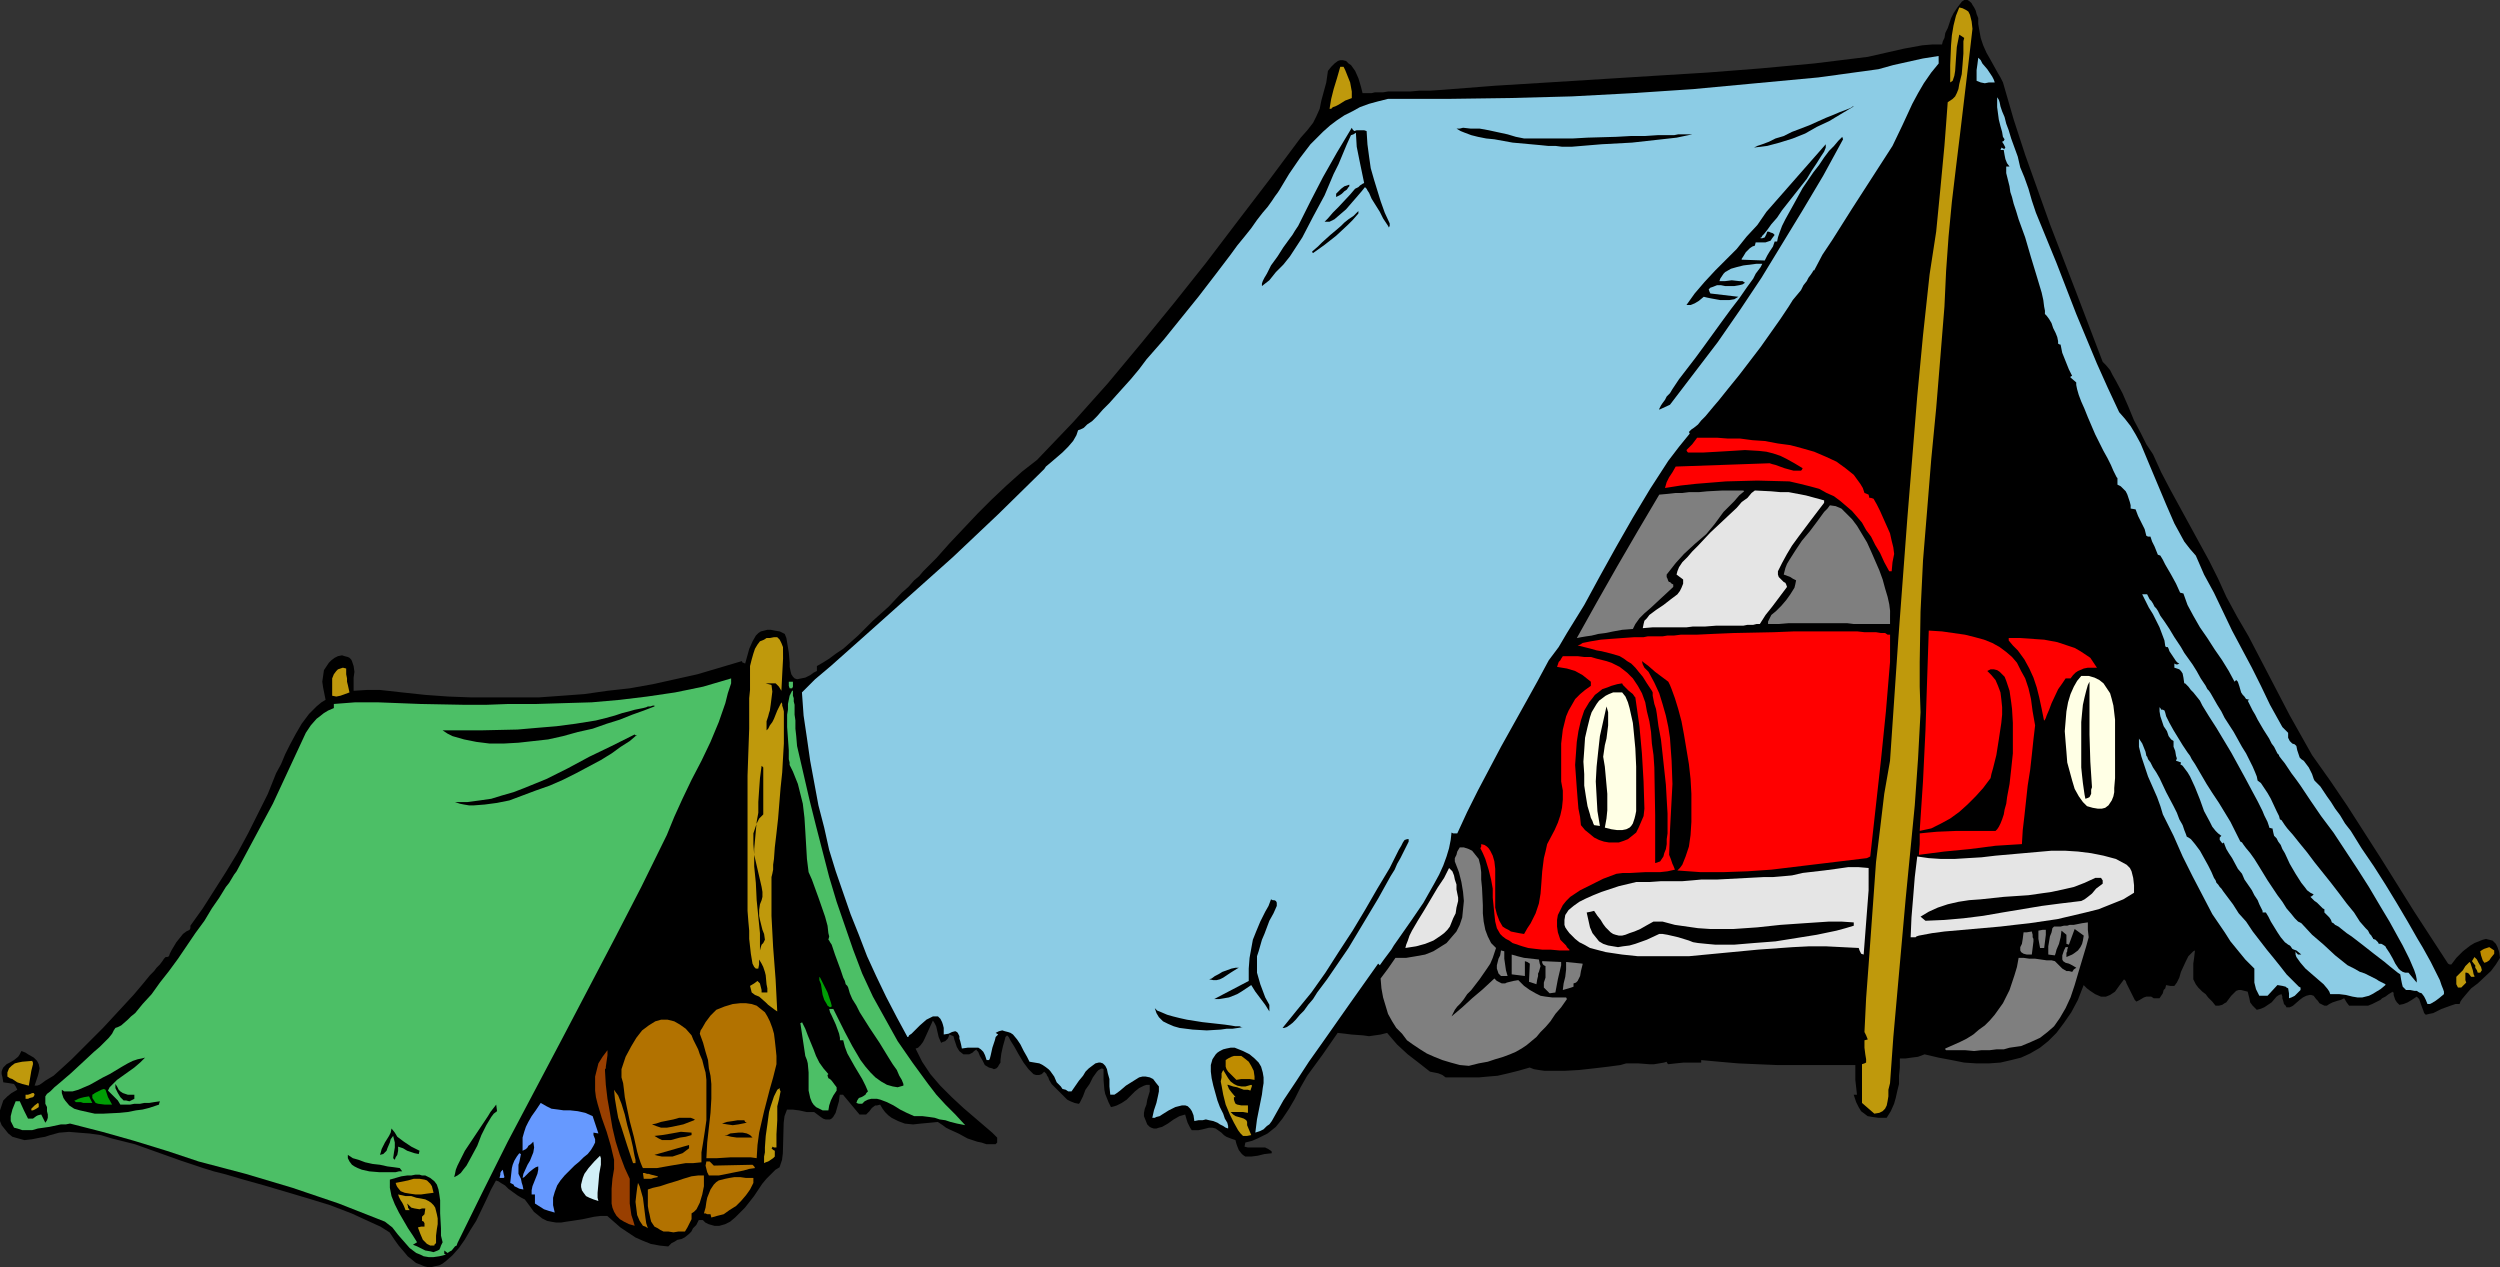<?xml version="1.0" encoding="UTF-8" standalone="no"?>
<svg
   version="1.0"
   width="129.681mm"
   height="65.721mm"
   id="svg98"
   sodipodi:docname="Tents.wmf"
   xmlns:inkscape="http://www.inkscape.org/namespaces/inkscape"
   xmlns:sodipodi="http://sodipodi.sourceforge.net/DTD/sodipodi-0.dtd"
   xmlns="http://www.w3.org/2000/svg"
   xmlns:svg="http://www.w3.org/2000/svg">
  <rect width="100%" height="100%" fill="#333333" stroke="none"/>
  <sodipodi:namedview
     id="namedview98"
     pagecolor="#ffffff"
     bordercolor="#000000"
     borderopacity="0.25"
     inkscape:showpageshadow="2"
     inkscape:pageopacity="0.0"
     inkscape:pagecheckerboard="0"
     inkscape:deskcolor="#d1d1d1"
     inkscape:document-units="mm" />
  <defs
     id="defs1">
    <pattern
       id="WMFhbasepattern"
       patternUnits="userSpaceOnUse"
       width="6"
       height="6"
       x="0"
       y="0" />
  </defs>
  <path
     style="fill:#000000;fill-opacity:1;fill-rule:evenodd;stroke:none"
     d="m 490.132,187.792 -0.808,1.293 -0.97,1.293 -2.586,2.424 -1.293,0.97 -0.97,1.131 -0.808,0.97 -0.323,0.485 -0.162,0.485 h -0.808 l -0.97,0.323 -1.778,0.646 -1.616,0.808 -0.808,0.162 -0.646,0.162 -0.323,-0.323 -0.162,-0.485 -0.485,-1.293 -0.323,-0.97 -0.323,-0.323 -0.162,-0.162 -0.97,0.646 -0.808,0.485 -0.808,0.323 -0.808,0.162 -0.485,-0.485 -0.323,-0.485 -0.162,-0.485 -0.162,-0.485 v -0.485 h -0.162 v -0.162 l -0.808,0.485 -0.646,0.485 -0.646,0.323 -0.323,0.323 -0.97,0.485 -0.646,0.323 -0.808,0.323 h -0.97 -0.485 -0.646 -0.646 -0.97 l -0.485,-0.646 -0.485,-0.808 -0.646,0.323 -0.646,0.162 -0.97,0.323 -0.646,0.323 -0.485,0.323 h -0.485 l -0.646,-0.323 -0.323,-0.162 -0.323,-0.485 -0.323,-0.323 -0.485,-0.646 -0.485,-0.162 h -0.323 l -0.646,0.162 -0.646,0.323 -0.646,0.485 -1.293,1.131 -0.646,0.323 h -0.646 l -0.162,-0.323 -0.323,-0.323 -0.162,-0.646 -0.162,-0.485 v -0.323 l -0.162,-0.485 -0.485,0.162 -0.485,0.323 -0.97,1.131 -1.454,0.97 -0.808,0.323 -0.646,0.162 -0.485,-0.485 -0.323,-0.323 -0.485,-0.646 -0.162,-0.808 -0.162,-0.646 -0.162,-0.646 -0.646,-0.162 -0.646,-0.162 h -0.485 l -0.485,0.162 -0.485,0.485 -0.485,0.485 -0.485,0.646 -0.485,0.646 -0.323,0.162 -0.485,0.323 -0.646,0.162 h -0.646 l -0.646,-0.808 -0.808,-0.808 -0.485,-0.646 -0.646,-0.485 -0.808,-0.808 -0.485,-0.646 -0.485,-0.97 v -0.485 -1.454 -1.131 l 0.162,-1.131 0.162,-1.454 -0.323,0.162 -0.323,0.323 -0.646,0.646 -0.485,0.97 -0.97,2.101 -0.323,1.131 -0.485,0.97 -0.485,0.646 h -0.808 l -0.808,-0.162 -0.162,0.646 -0.323,0.323 -0.162,0.646 -0.323,0.485 -0.323,0.485 h -1.131 l -0.485,-0.323 h -0.485 -0.485 l -0.485,0.162 -0.808,0.485 -0.323,0.162 -0.323,0.162 -0.323,-0.323 -0.323,-0.646 -0.646,-1.293 -0.646,-1.293 -0.162,-0.485 -0.323,-0.323 -0.97,1.293 -0.808,1.131 -0.97,0.646 -0.808,0.323 h -0.97 l -1.131,-0.485 -0.485,-0.323 -0.485,-0.323 -0.646,-0.485 -0.646,-0.646 -1.131,2.909 -1.293,2.424 -1.454,2.101 -1.454,1.939 -1.616,1.616 -1.616,1.293 -1.939,1.131 -1.778,0.808 -1.939,0.485 -2.101,0.485 -2.262,0.162 h -2.424 l -2.424,-0.162 -2.424,-0.485 -2.586,-0.485 -2.747,-0.646 -1.293,0.485 -1.293,0.162 -1.131,0.162 h -1.131 v 1.778 l -0.162,1.616 v 1.616 l -0.323,1.293 -0.323,1.454 -0.323,1.131 -0.646,1.454 -0.808,1.293 h -1.616 l -1.131,-0.162 -0.97,-0.162 -0.646,-0.485 -0.646,-0.485 -0.485,-0.808 -0.485,-0.97 -0.485,-1.454 h 0.646 l -0.323,-2.909 v -2.909 h -7.595 -7.757 l -3.878,-0.162 -3.717,-0.162 -3.717,-0.323 -3.555,-0.323 v 0.485 h -3.394 l -1.616,0.162 -1.454,0.162 -0.162,-0.162 -0.162,-0.323 -0.485,0.162 -0.97,0.162 -0.97,0.162 h -0.97 l -2.101,-0.162 h -0.808 -0.646 -0.97 l -1.131,0.323 -2.424,0.323 -2.747,0.323 -2.909,0.323 -2.909,0.162 h -3.878 l -1.131,-0.162 -0.97,-0.162 -0.808,-0.323 -2.262,0.646 -1.939,0.485 -2.101,0.485 -1.939,0.162 -1.778,0.162 h -2.101 -2.101 -2.262 l -0.646,-0.485 -0.808,-0.323 -0.808,-0.162 -0.808,-0.162 -2.262,-1.778 -2.101,-1.616 -2.101,-1.939 -0.97,-1.131 -0.97,-1.131 -1.293,0.323 -1.131,0.162 -1.131,0.162 -1.131,-0.162 -2.262,-0.162 -1.293,-0.162 -1.454,-0.162 -2.909,4.202 -3.07,4.202 -1.293,2.263 -1.131,2.263 -1.131,1.939 -1.293,1.939 -1.293,1.616 -0.808,0.646 -0.808,0.646 -0.97,0.485 -0.97,0.485 -1.131,0.485 -1.293,0.323 -0.162,0.808 0.646,0.162 h 0.808 1.778 0.808 l 0.646,0.323 0.485,0.323 0.162,0.162 v 0.323 l -1.454,0.162 -1.293,0.323 -1.293,0.162 h -1.131 l -0.485,-0.323 -0.323,-0.323 -0.485,-0.646 -0.323,-0.808 -0.162,-0.485 -0.162,-0.646 -0.97,-0.323 -0.808,-0.323 -0.485,-0.323 -0.485,-0.485 -1.131,-0.808 -0.646,-0.162 h -0.646 l -0.646,0.162 -0.646,0.162 -0.808,0.162 h -0.808 -0.485 l -0.323,-0.485 -0.323,-0.646 -0.162,-0.323 -0.162,-0.485 -0.323,-1.131 -1.131,0.323 -1.131,0.646 -1.131,0.808 -1.131,0.646 -0.646,0.162 -0.485,0.162 h -0.485 l -0.485,-0.162 -0.323,-0.162 -0.485,-0.485 -0.323,-0.808 -0.323,-0.808 v -0.646 l 0.162,-0.808 0.323,-0.808 0.162,-0.97 0.485,-1.616 v -0.808 -0.485 h -0.646 l -0.485,0.162 -0.97,0.485 -0.808,0.646 -1.616,1.616 -0.97,0.646 -0.97,0.485 -0.485,0.162 -0.646,0.162 -0.485,-0.97 -0.323,-0.808 -0.323,-0.808 -0.162,-0.808 -0.162,-1.939 v -0.97 -1.131 l -0.323,-0.162 -0.323,0.162 -0.323,0.162 -0.323,0.323 -0.808,1.131 -0.646,1.293 -0.808,1.131 -0.485,1.293 -0.323,0.646 -0.162,0.323 -0.162,0.323 -0.162,0.162 -0.808,-0.162 -0.808,-0.323 -0.646,-0.323 -0.646,-0.646 -1.293,-1.293 -1.131,-1.131 -0.485,-0.808 -0.162,-0.485 -0.323,-0.485 v -0.162 l -0.323,-0.323 -0.162,-0.162 -0.485,0.485 -0.485,0.162 h -0.646 l -0.485,-0.162 -0.485,-0.485 -0.485,-0.485 -0.97,-1.293 -0.97,-1.616 -0.808,-1.454 -0.808,-1.293 -0.323,-0.646 -0.323,-0.323 -0.323,0.323 -0.162,0.646 -0.323,1.131 -0.323,1.454 -0.162,1.293 v 0.485 l -0.323,0.485 -0.162,0.323 -0.323,0.323 -0.485,0.162 -0.323,-0.162 -0.646,-0.162 -0.808,-0.485 -0.485,-0.97 -0.485,-0.808 -0.323,-0.808 -0.323,-0.323 v -0.162 l -0.485,0.323 -0.323,0.323 -0.646,0.323 h -0.485 -0.646 l -0.808,-0.646 -0.485,-0.808 -0.323,-0.97 -0.162,-0.485 -0.162,-0.646 -0.808,-0.323 -0.162,0.485 -0.162,0.323 -0.485,0.485 -0.485,0.162 -0.323,0.162 -0.485,-1.131 -0.485,-2.101 -0.323,-0.646 -0.323,-0.485 -1.616,3.555 -0.323,0.646 -0.485,0.646 -0.485,0.485 -0.485,0.162 0.646,1.293 0.646,1.293 1.616,2.424 1.939,2.263 2.262,2.263 2.262,2.101 2.262,1.939 2.262,1.939 1.131,0.97 0.97,0.97 v 0.97 l -0.323,0.323 h -0.485 -0.646 -0.646 l -0.97,-0.323 -0.808,-0.162 -1.939,-0.646 -1.778,-0.97 -1.778,-0.808 -0.646,-0.323 -0.646,-0.485 -0.485,-0.323 -0.485,-0.323 -1.616,0.162 -1.778,0.162 -1.454,0.162 -1.616,-0.162 -1.293,-0.485 -1.293,-0.646 -0.646,-0.485 -0.646,-0.646 -0.485,-0.646 -0.485,-0.808 -0.646,0.162 h -0.323 l -0.646,0.485 -0.485,0.646 -0.646,0.646 h -1.293 l -1.616,-1.939 -1.616,-1.939 h -0.646 l -0.162,1.293 -0.323,1.131 -0.323,1.131 -0.485,0.808 -0.323,0.323 -0.323,0.162 h -0.323 -0.485 l -0.485,-0.162 -0.485,-0.323 -0.646,-0.485 -0.646,-0.485 h -0.808 -0.646 l -1.454,-0.323 -1.293,-0.162 h -1.131 l -0.485,1.293 -0.162,1.293 -0.162,5.98 -0.162,1.293 -0.485,1.454 -0.808,0.485 -0.808,0.808 -0.97,0.97 -0.808,0.97 -1.616,2.424 -1.778,2.263 -0.97,0.97 -0.97,0.97 -0.97,0.808 -0.97,0.485 -1.131,0.323 h -0.97 l -1.131,-0.323 -0.646,-0.323 -0.485,-0.485 h -0.808 l -0.485,0.97 -0.646,0.646 -0.323,0.646 -0.485,0.485 -0.808,0.646 -0.646,0.323 -0.808,0.162 -0.485,0.323 -0.646,0.323 -0.646,0.646 -1.616,-0.162 -1.778,-0.323 -1.616,-0.646 -1.454,-0.646 -1.454,-0.97 -1.454,-0.97 -2.586,-2.263 h -1.293 l -1.293,0.162 -2.262,0.485 -2.101,0.323 -1.131,0.162 -0.97,0.162 h -0.97 l -0.97,-0.162 -0.808,-0.162 -0.97,-0.485 -0.808,-0.646 -0.808,-0.646 -0.808,-1.131 -0.97,-1.293 -0.646,-0.323 -0.808,-0.485 -1.778,-1.293 -0.646,-0.646 -0.808,-0.485 -0.485,-0.323 -0.485,-0.162 -0.97,1.778 -0.97,2.101 -1.939,4.04 -1.131,1.778 -1.131,1.939 -1.131,1.616 -1.293,1.454 -1.293,1.131 -0.646,0.485 -0.646,0.323 -0.808,0.162 -0.646,0.162 h -0.808 l -0.646,-0.162 -0.808,-0.323 -0.808,-0.323 -0.808,-0.646 -0.808,-0.646 -0.808,-0.97 -0.97,-1.131 -0.808,-1.131 -0.97,-1.454 -1.778,-1.131 -1.778,-0.808 -3.878,-1.778 -4.202,-1.616 -4.202,-1.293 -4.363,-1.293 -4.363,-1.293 -4.04,-1.131 -3.878,-1.131 -1.939,-0.485 -2.101,-0.646 -4.363,-1.454 -4.525,-1.616 -4.525,-1.616 -4.525,-1.131 -2.101,-0.646 -2.262,-0.323 -2.101,-0.162 -1.939,-0.162 -1.939,0.162 -1.778,0.485 -0.97,0.323 -0.97,0.162 -1.616,0.323 -1.454,0.162 L 3.555,223.185 2.424,222.862 1.616,222.215 0.97,221.407 0.323,220.599 0,219.791 v -1.131 -0.97 l 0.323,-0.97 0.323,-0.97 0.808,-0.808 0.808,-0.646 1.131,-0.646 -0.323,-0.646 -0.323,-0.485 -0.97,-0.162 -1.131,-0.162 -0.162,-0.97 -0.162,-0.646 v -0.485 l 0.162,-0.485 0.162,-0.323 0.162,-0.162 0.485,-0.485 0.646,-0.323 0.808,-0.485 0.808,-0.646 0.323,-0.485 0.323,-0.646 0.808,0.323 0.485,0.323 1.131,0.646 0.646,0.646 0.323,0.646 0.162,0.808 -0.162,0.808 -0.162,0.646 -0.162,0.485 -0.485,1.454 h 0.485 l 0.485,-0.162 0.485,-0.323 0.646,-0.485 0.808,-0.485 0.808,-0.485 1.616,-1.454 1.939,-1.778 1.939,-1.939 2.101,-2.101 2.101,-2.101 4.04,-4.363 1.939,-2.101 1.778,-2.101 1.454,-1.778 0.808,-0.808 0.485,-0.646 0.646,-0.646 0.485,-0.646 0.323,-0.485 0.323,-0.323 h 0.323 l 0.323,-0.162 0.162,-0.485 0.323,-0.646 0.485,-0.808 0.485,-0.808 0.646,-0.808 0.646,-0.808 0.646,-0.485 0.646,-0.323 0.162,-0.323 v -0.485 l 2.424,-3.394 2.262,-3.555 2.262,-3.555 2.262,-3.717 2.101,-3.879 1.939,-3.879 1.939,-3.879 1.616,-4.04 0.97,-1.778 0.808,-1.939 0.97,-1.939 1.131,-2.101 1.131,-1.939 1.454,-1.939 1.454,-1.454 0.97,-0.808 0.808,-0.485 -0.485,-2.424 -0.162,-1.131 0.162,-1.131 0.162,-1.131 0.646,-0.97 0.323,-0.485 0.485,-0.485 0.646,-0.485 0.646,-0.323 0.808,-0.162 0.485,0.162 0.646,0.162 0.323,0.162 0.323,0.323 0.162,0.323 0.323,0.97 0.162,1.131 -0.162,1.131 v 2.586 l 2.586,-0.162 h 2.586 l 4.363,0.485 4.525,0.485 4.525,0.323 4.363,0.162 h 4.525 4.525 4.363 l 4.525,-0.323 4.363,-0.323 4.525,-0.646 4.363,-0.485 4.525,-0.808 4.363,-0.97 4.363,-0.97 4.363,-1.293 4.363,-1.293 0.162,0.323 h 0.162 l 0.323,0.162 0.808,-2.909 0.646,-1.454 0.646,-1.131 0.485,-0.485 0.485,-0.323 0.646,-0.162 0.646,-0.162 h 0.646 l 0.808,0.162 0.97,0.162 0.97,0.485 0.323,0.808 0.162,0.97 0.323,1.939 0.162,1.939 v 0.808 l 0.162,0.808 0.162,0.646 0.323,0.485 0.323,0.323 0.485,0.162 0.808,-0.162 0.808,-0.162 0.97,-0.485 0.646,-0.485 0.646,-0.323 v -0.97 l 1.131,-0.646 1.293,-0.808 1.293,-0.97 1.454,-0.97 1.454,-1.293 1.454,-1.293 2.909,-2.909 3.07,-2.747 2.586,-2.747 1.293,-1.131 1.131,-1.293 0.97,-0.808 0.808,-0.97 2.586,-2.586 2.586,-2.909 5.494,-5.818 2.747,-2.747 2.909,-2.747 3.07,-2.747 2.909,-2.263 3.555,-3.717 3.555,-3.717 6.787,-7.596 6.464,-7.757 6.464,-7.919 6.302,-7.919 6.141,-8.081 6.302,-8.242 6.141,-8.242 1.293,-1.454 1.131,-1.454 0.646,-1.293 0.646,-1.454 0.323,-1.616 0.485,-1.778 0.485,-1.778 0.162,-1.131 0.162,-1.131 0.646,-0.808 0.646,-0.646 0.646,-0.485 0.485,-0.162 h 0.485 l 0.646,0.162 0.485,0.485 0.485,0.323 0.808,1.131 0.646,1.454 0.485,1.616 0.323,1.293 h 0.97 0.323 0.485 l 0.646,-0.162 h 0.646 0.97 l 0.97,-0.162 h 1.293 1.454 1.616 l 1.778,-0.162 h 2.101 l 2.424,-0.162 10.342,-0.808 10.504,-0.646 10.342,-0.646 10.342,-0.646 10.504,-0.646 10.342,-0.808 10.504,-0.97 10.504,-1.293 3.555,-0.808 3.555,-0.808 3.555,-0.646 1.939,-0.162 h 1.939 l 0.162,-0.646 0.323,-0.646 0.162,-0.97 0.485,-0.97 0.646,-1.939 0.485,-0.97 0.646,-0.97 0.485,-0.646 0.485,-0.646 L 385.092,0 h 0.646 l 0.485,0.323 0.323,0.323 0.162,0.323 0.323,0.485 0.323,0.646 0.162,0.646 0.323,0.808 v 1.131 l 0.162,0.97 0.323,1.778 0.485,1.454 0.646,1.454 0.646,1.131 0.808,1.454 0.808,1.454 0.485,0.808 0.485,0.97 2.101,7.272 2.262,6.949 2.424,6.788 2.424,6.788 5.171,13.414 5.171,13.575 0.646,0.646 0.808,0.97 0.485,0.97 0.646,1.131 1.293,2.424 1.131,2.586 1.131,2.747 1.293,2.424 1.131,2.263 0.646,0.97 0.646,0.97 1.616,3.555 1.778,3.394 7.595,13.899 1.778,3.555 1.616,3.555 2.101,3.879 2.262,3.879 4.04,7.757 4.04,7.757 4.363,7.757 3.555,5.01 3.394,5.01 6.626,10.343 6.464,10.343 6.626,10.181 0.323,0.162 h 0.323 l 0.485,-0.646 0.485,-0.646 1.293,-1.293 1.454,-1.131 0.808,-0.485 0.808,-0.323 0.808,-0.323 0.646,-0.162 0.646,0.162 0.646,0.162 0.646,0.646 0.323,0.646 0.323,0.97 z"
     id="path1" />
  <path
     style="fill:#bf8c00;fill-opacity:1;fill-rule:evenodd;stroke:none"
     d="m 489.001,186.984 -0.646,0.808 -0.323,0.485 -0.485,0.323 -0.485,0.162 -0.323,-0.485 -0.323,-0.97 -0.162,-0.808 0.485,-0.323 0.323,-0.162 0.485,-0.162 0.485,-0.162 0.485,0.323 0.485,0.323 z"
     id="path2" />
  <path
     style="fill:#bf990c;fill-opacity:1;fill-rule:evenodd;stroke:none"
     d="m 486.577,190.216 -0.323,0.485 h -0.323 -0.162 l -0.162,-0.485 -0.323,-0.485 v -0.485 l -0.162,-0.162 -0.485,-0.646 0.485,-0.808 0.162,0.162 0.323,0.323 0.323,0.646 0.485,0.808 z"
     id="path3" />
  <path
     style="fill:#bf990c;fill-opacity:1;fill-rule:evenodd;stroke:none"
     d="m 485.123,191.509 h -0.646 l -0.485,-0.646 -0.323,-0.162 h -0.323 v 0.97 0.485 l 0.162,0.485 -0.485,0.485 -0.485,0.485 h -0.646 l -0.162,-0.323 -0.162,-0.323 v -0.646 -0.808 l 0.646,-0.646 0.646,-0.646 0.485,-0.808 0.808,-0.808 0.162,0.162 0.162,0.485 0.323,0.97 0.162,0.808 0.162,0.323 z"
     id="path4" />
  <path
     style="fill:#8ccce5;fill-opacity:1;fill-rule:evenodd;stroke:none"
     d="m 479.143,194.903 -0.97,0.808 -0.646,0.485 -0.808,0.485 -0.323,0.162 h -0.485 l -0.323,-0.808 -0.323,-0.646 -0.485,-0.646 -0.485,-0.162 -0.485,-0.323 h -0.485 l -0.808,-0.162 h -0.808 l -0.323,-0.323 -0.323,-0.323 -0.162,-0.646 -0.162,-0.808 -0.162,-0.97 -0.485,-0.323 -0.808,-0.646 -0.808,-0.646 -0.97,-0.808 -2.101,-1.616 -2.262,-1.778 -2.101,-1.616 -0.97,-0.646 -0.808,-0.646 -0.808,-0.646 -0.646,-0.323 -0.323,-0.323 -0.323,-0.162 -0.162,-0.485 -0.323,-0.485 -0.97,-0.97 v -0.323 0 -0.323 0 l -0.323,-0.162 -0.323,-0.323 -0.808,-0.808 -0.485,-0.323 -0.323,-0.323 -0.323,-0.323 -0.162,-0.162 0.323,-0.162 0.323,-0.323 -0.646,-0.323 -0.646,-0.485 -0.485,-0.646 -0.646,-0.808 -1.131,-1.778 -1.131,-1.939 -0.97,-2.101 -0.485,-0.808 -0.323,-0.808 -0.485,-0.646 -0.323,-0.646 -0.323,-0.323 -0.162,-0.162 -0.162,-0.646 -0.162,-0.808 h -0.162 l -0.485,-0.162 v -0.162 l -0.162,-0.485 -0.162,-0.485 -0.323,-0.646 -0.323,-0.646 -0.323,-0.808 -0.485,-0.97 -0.485,-0.97 -1.131,-2.101 -1.293,-2.424 -2.747,-5.01 -2.909,-4.848 -1.454,-2.263 -1.293,-2.101 -0.485,-0.97 -0.646,-0.808 -0.646,-0.808 -0.485,-0.485 -0.485,-0.646 -0.323,-0.323 -0.323,-0.323 h -0.162 l -0.162,-1.131 -0.162,-0.808 -0.323,-0.485 -0.323,-0.323 -0.485,-0.162 -0.485,-0.162 v -0.808 l 0.323,0.162 h 0.323 l 0.323,-0.162 -0.323,-0.162 -0.323,-0.323 -0.646,-0.97 -0.646,-0.97 -0.162,-0.485 -0.162,-0.323 h -0.323 l -0.162,-0.162 -0.162,-1.131 -0.485,-1.293 -0.485,-1.293 -0.646,-1.293 -0.646,-1.293 -0.808,-1.293 -0.646,-1.293 -0.646,-1.293 h 0.97 l 0.162,0.323 0.323,0.646 0.323,0.323 0.323,0.485 0.323,0.646 0.323,0.323 0.323,0.485 0.485,0.97 0.808,1.131 0.97,1.454 0.97,1.616 1.293,1.939 0.646,1.131 0.808,1.131 0.808,1.131 0.808,1.293 0.808,1.454 0.97,1.454 0.323,0.646 0.323,0.323 0.323,0.485 0.646,1.131 0.646,1.131 0.808,1.293 0.646,1.293 1.778,2.747 1.616,2.909 0.808,1.293 0.646,1.293 0.646,1.293 0.485,1.131 0.323,0.808 0.162,0.808 0.646,0.485 0.646,0.97 0.646,0.97 0.646,1.131 1.131,2.424 0.485,0.97 0.162,0.646 0.323,0.162 0.323,0.485 0.323,0.485 0.485,0.646 1.131,1.293 1.293,1.616 1.454,1.778 1.454,1.939 3.232,4.04 1.616,2.101 1.454,1.939 1.454,1.778 1.131,1.778 1.131,1.293 0.485,0.485 0.323,0.646 0.323,0.323 0.162,0.323 0.162,0.162 v 0.162 l 0.485,0.162 0.323,0.323 0.162,0.162 0.162,0.323 h 0.485 l 0.323,0.162 0.485,0.323 0.162,0.323 0.646,0.97 0.646,1.131 0.485,0.97 0.646,0.97 0.323,0.323 0.485,0.323 0.485,0.162 h 0.646 l 1.616,1.939 v -0.646 l -0.162,-0.808 -0.323,-0.97 -0.485,-1.131 -0.485,-1.131 -0.646,-1.293 -0.646,-1.293 -0.808,-1.454 -1.778,-3.232 -1.939,-3.232 -2.101,-3.555 -2.262,-3.555 -4.686,-7.111 -2.424,-3.232 -2.101,-3.071 -0.97,-1.454 -0.97,-1.454 -0.808,-1.131 -0.97,-1.293 -0.646,-0.97 -0.646,-0.97 -0.646,-0.808 -0.485,-0.646 v -0.162 l -0.323,-0.323 -0.323,-0.646 -0.323,-0.646 -0.485,-0.646 -0.485,-0.97 -1.131,-1.778 -1.131,-1.939 -0.485,-0.97 -0.485,-0.808 -0.323,-0.646 -0.323,-0.646 -0.162,-0.323 -0.162,-0.323 0.323,-0.162 -0.646,-0.162 -0.323,-0.485 -0.323,-0.323 -0.323,-0.485 -0.323,-1.131 -0.323,-0.97 -0.162,-0.162 -0.162,-0.162 -0.162,0.162 -0.162,0.162 -1.131,-2.101 -1.293,-2.101 -1.454,-2.101 -1.454,-2.263 -1.454,-2.101 -1.293,-2.263 -1.131,-2.101 -0.808,-2.263 -0.646,-0.162 -0.808,-1.778 -0.97,-1.778 -1.131,-1.939 -0.485,-0.97 -0.485,-0.808 -0.485,-0.162 -0.323,-0.808 -0.323,-0.808 -0.485,-0.97 -0.323,-0.97 h -0.485 l -0.323,-0.162 -0.162,-0.646 -0.162,-0.646 -0.646,-1.293 -0.646,-1.293 -0.485,-1.293 -0.97,-0.162 v -0.646 l -0.162,-0.646 -0.485,-1.454 -0.323,-0.646 -0.485,-0.485 -0.485,-0.485 -0.646,-0.323 v -1.131 0 -0.162 l -0.162,-0.162 -0.162,-0.323 -0.485,-0.97 -0.485,-1.131 -0.646,-1.293 -0.808,-1.454 -1.616,-3.232 -1.454,-3.394 -0.646,-1.616 -0.646,-1.454 -0.485,-1.293 -0.323,-1.131 -0.162,-0.808 v -0.323 -0.162 l -1.131,-0.97 v -0.162 l 0.323,-0.162 -0.323,-0.646 -0.323,-0.646 -0.646,-1.616 -0.646,-1.616 -0.323,-1.616 h -0.162 l -0.323,-0.162 v -0.485 l -0.162,-0.808 -0.323,-0.808 -0.485,-0.97 -0.323,-0.97 -0.485,-0.808 -0.485,-0.646 -0.323,-0.323 V 60.927 l -0.162,-0.808 -0.162,-1.293 -0.323,-1.454 -0.485,-1.616 -0.485,-1.616 -1.131,-3.717 -1.131,-3.879 -0.646,-1.778 -0.646,-1.778 -0.485,-1.616 -0.485,-1.454 -0.323,-1.293 -0.323,-0.97 -0.162,-1.131 -0.323,-1.293 -0.323,-1.293 v -1.293 h 0.646 l -0.485,-0.646 -0.323,-0.808 -0.162,-0.808 -0.162,-0.97 h -0.646 l 0.162,-0.323 v -0.162 l 0.323,0.162 0.323,0.162 v -0.162 l 0.162,-0.162 -0.323,-0.646 -0.323,-0.485 0.323,-0.162 0.162,-0.323 -0.323,-0.485 -0.162,-0.97 -0.323,-1.131 -0.323,-1.293 -0.323,-2.424 v -1.131 -0.808 0 l 0.323,0.485 0.162,0.485 0.162,0.808 0.323,0.97 0.485,1.131 0.323,1.293 0.485,1.293 0.485,1.616 0.646,1.778 0.646,1.778 0.485,2.101 0.808,1.939 0.808,2.263 0.646,2.263 0.808,2.424 4.04,9.858 3.878,10.02 4.04,9.697 2.101,4.687 2.262,4.848 1.131,1.293 1.131,1.454 0.97,1.616 0.97,1.778 1.616,3.879 3.394,8.081 1.616,3.717 0.97,1.778 0.97,1.778 1.131,1.454 1.131,1.293 1.616,3.717 1.939,3.555 3.555,7.434 3.878,7.272 1.778,3.555 1.778,3.717 0.808,1.454 0.808,1.454 0.808,1.454 0.485,0.485 0.646,0.646 v 0.485 0.485 l 0.162,0.323 0.162,0.323 0.485,0.485 0.485,0.162 0.323,0.323 0.162,0.808 0.162,0.485 0.162,0.485 0.162,0.485 0.323,0.323 0.485,0.323 0.97,1.293 0.323,0.646 0.323,0.646 0.162,0.485 0.162,0.485 0.162,0.323 0.485,0.485 0.646,0.646 0.646,0.97 0.646,0.97 0.808,1.131 0.808,1.293 0.97,1.293 0.97,1.616 1.131,1.454 2.101,3.394 2.424,3.555 2.262,3.555 2.262,3.717 2.101,3.555 1.939,3.394 0.97,1.616 0.808,1.454 0.808,1.454 0.646,1.293 0.646,1.293 0.485,0.97 0.323,0.97 0.323,0.808 0.162,0.485 z"
     id="path5" />
  <path
     style="fill:#8ccce5;fill-opacity:1;fill-rule:evenodd;stroke:none"
     d="m 467.67,193.125 -0.97,0.808 -0.808,0.485 -0.808,0.485 -0.646,0.323 -0.646,0.162 -0.646,0.162 h -0.97 l -0.97,-0.162 -1.293,-0.323 -1.293,-0.162 h -0.808 -0.97 l -0.162,-0.485 -0.323,-0.485 -0.808,-0.97 -1.131,-0.97 -2.424,-2.101 -0.97,-1.131 -0.808,-1.131 -0.162,-0.485 v -0.646 l 0.162,0.323 0.323,0.323 h 0.162 0.485 l -0.97,-0.808 -0.485,-0.162 -0.323,-0.162 -0.323,-0.485 -0.162,-0.162 -0.323,-0.162 -0.646,-0.485 -0.808,-0.97 -0.646,-0.97 -1.293,-2.101 -0.485,-0.97 -0.485,-0.808 h -0.323 -0.323 v -0.323 l -0.323,-0.646 -0.323,-0.646 -0.323,-0.808 -0.646,-0.97 -0.485,-0.97 -1.454,-2.101 -0.485,-1.131 -0.808,-0.97 -1.131,-2.101 -0.646,-0.97 -0.485,-0.808 -0.323,-0.808 -0.162,-0.485 -0.162,0.162 h -0.162 l -0.485,-0.646 v -0.323 -0.162 l 0.323,-0.323 -0.646,-0.485 -0.485,-0.485 -0.646,-0.808 -0.485,-0.97 -1.131,-2.101 -0.808,-2.263 -0.97,-2.424 -0.97,-2.101 -0.485,-0.808 -0.485,-0.646 -0.485,-0.646 -0.485,-0.323 0.162,-0.162 v -0.162 l -0.97,-0.323 0.162,-0.485 -0.162,-0.485 -0.162,-0.97 -0.323,-0.808 v -0.485 -0.646 l -0.485,-0.323 -0.485,-0.646 -0.323,-0.97 -0.646,-0.97 -0.323,-0.97 -0.323,-0.97 -0.162,-0.97 v -0.808 l 0.162,0.162 0.162,0.323 h 0.323 l 0.323,0.162 0.162,0.485 0.162,0.646 0.646,1.293 0.808,1.454 1.778,2.909 0.97,1.454 0.485,0.646 0.323,0.646 0.646,0.97 2.262,3.879 1.131,1.778 1.293,1.939 2.262,3.717 0.97,1.939 0.97,1.939 v 0 l 0.323,0.162 0.323,0.485 0.485,0.646 0.808,0.97 0.808,1.131 0.808,1.293 1.778,2.909 1.939,2.909 0.97,1.293 0.808,1.293 0.97,1.131 0.646,0.808 0.646,0.646 0.646,0.323 2.101,2.263 2.262,1.939 2.262,2.101 2.424,1.939 1.293,0.646 1.131,0.646 0.97,0.323 0.97,0.485 0.646,0.323 0.646,0.323 0.485,0.323 0.323,0.162 0.646,0.323 0.323,0.162 z"
     id="path6" />
  <path
     style="fill:#8ccce5;fill-opacity:1;fill-rule:evenodd;stroke:none"
     d="m 451.025,194.095 -0.646,0.646 -0.485,0.485 -0.646,0.323 -0.485,0.162 v -0.97 l -0.162,-0.97 -0.323,-0.162 -0.162,-0.162 -0.646,-0.162 -0.97,-0.162 -1.939,2.101 h -1.616 l -0.646,-1.293 -0.323,-1.293 v -1.293 -1.454 l -1.778,-1.778 -1.454,-1.778 -1.454,-1.778 -1.131,-1.778 -2.424,-3.555 -1.939,-3.717 -1.939,-3.717 -1.939,-3.879 -1.778,-4.04 -2.101,-4.202 -0.485,-1.616 -0.646,-1.778 -1.778,-4.04 -0.646,-1.939 -0.646,-1.939 -0.485,-1.939 v -0.808 -0.808 l 0.646,0.97 0.323,0.808 0.323,0.808 0.162,0.808 0.162,0.162 0.162,0.485 0.485,0.646 0.485,0.97 0.646,0.97 0.646,1.131 1.293,2.747 1.454,2.747 0.646,1.293 0.485,1.293 0.646,1.131 0.323,0.97 0.323,0.808 0.162,0.485 0.323,0.162 0.485,0.323 0.808,0.97 0.97,1.293 0.808,1.454 0.808,1.454 0.646,1.293 0.485,1.131 0.323,0.485 0.162,0.485 v 0 l 0.162,0.162 0.162,0.162 0.323,0.485 0.323,0.323 0.323,0.485 0.97,1.293 0.97,1.293 1.131,1.778 1.454,1.616 1.293,1.939 2.747,3.555 1.454,1.778 1.293,1.616 1.131,1.454 1.131,1.131 0.485,0.485 0.485,0.485 0.323,0.323 0.323,0.162 z"
     id="path7" />
  <path
     style="fill:#000000;fill-opacity:1;fill-rule:evenodd;stroke:none"
     d="m 423.068,137.531 -0.646,-0.162 v -0.97 l 0.323,0.323 0.162,0.323 z"
     id="path8" />
  <path
     style="fill:#000000;fill-opacity:1;fill-rule:evenodd;stroke:none"
     d="m 422.745,134.945 -1.293,-0.162 v -0.162 l -0.162,-0.162 h 0.808 l 0.162,-0.162 z"
     id="path9" />
  <path
     style="fill:#000000;fill-opacity:1;fill-rule:evenodd;stroke:none"
     d="m 418.867,156.601 -0.323,0.323 -0.323,0.162 -0.162,-1.131 v -1.293 l 0.323,0.485 0.162,0.323 0.323,0.485 z"
     id="path10" />
  <path
     style="fill:#e5e5e5;fill-opacity:1;fill-rule:evenodd;stroke:none"
     d="m 418.382,175.025 -2.101,1.293 -2.424,0.97 -2.424,0.97 -2.586,0.646 -2.747,0.646 -2.747,0.646 -5.494,0.808 -2.909,0.323 -2.747,0.323 -5.494,0.485 -5.494,0.485 -2.424,0.323 -2.586,0.485 -0.485,0.162 -0.162,0.162 h -0.485 -0.485 l 0.162,-3.879 0.323,-3.879 0.323,-4.04 0.485,-4.04 2.262,0.323 2.424,0.162 h 2.586 l 2.586,-0.162 2.747,-0.162 2.747,-0.323 5.494,-0.485 5.494,-0.485 h 2.586 l 2.586,0.162 2.586,0.323 2.424,0.485 2.424,0.646 2.101,1.131 0.646,0.646 0.323,0.646 0.323,1.293 0.162,1.454 z"
     id="path11" />
  <path
     style="fill:#ffffe5;fill-opacity:1;fill-rule:evenodd;stroke:none"
     d="m 414.665,148.52 v 4.04 l -0.162,1.939 v 0.808 l -0.162,0.808 -0.323,0.808 -0.323,0.485 -0.323,0.485 -0.646,0.485 -0.646,0.162 h -0.808 l -0.97,-0.162 -1.131,-0.323 -0.808,-0.808 -0.808,-1.131 -0.808,-1.454 -0.485,-1.616 -0.485,-1.778 -0.485,-1.778 -0.162,-2.101 -0.162,-1.939 -0.162,-2.101 0.162,-1.939 0.162,-1.939 0.323,-1.778 0.485,-1.616 0.646,-1.454 0.646,-1.131 0.808,-0.97 h 1.454 l 1.131,0.323 0.97,0.485 0.808,0.646 0.646,0.97 0.646,0.97 0.323,1.131 0.323,1.293 0.323,2.747 v 2.747 2.586 1.131 z"
     id="path12" />
  <path
     style="fill:#000000;fill-opacity:1;fill-rule:evenodd;stroke:none"
     d="m 413.857,181.974 -0.485,1.293 h -0.646 l 0.162,-0.485 v -0.323 l 0.323,-0.485 0.162,-0.162 0.323,-0.323 0.162,0.162 z"
     id="path13" />
  <path
     style="fill:#000000;fill-opacity:1;fill-rule:evenodd;stroke:none"
     d="m 412.241,173.247 -0.646,0.485 -0.646,0.485 -0.808,0.97 -0.808,0.646 -0.646,0.485 -0.646,0.323 -4.04,0.485 -3.717,0.485 -7.757,1.293 -3.717,0.646 -3.878,0.485 -3.717,0.323 -3.717,0.162 -0.97,-0.808 1.616,-0.97 1.778,-0.808 1.939,-0.646 2.101,-0.485 2.101,-0.323 2.262,-0.162 4.525,-0.485 4.848,-0.323 4.525,-0.646 2.262,-0.485 2.101,-0.485 2.101,-0.808 2.101,-0.97 h 0.485 0.646 l 0.323,0.485 z"
     id="path14" />
  <path
     style="fill:#ff0000;fill-opacity:1;fill-rule:evenodd;stroke:none"
     d="m 411.11,130.905 h -0.97 -0.808 l -0.808,0.162 -1.131,0.485 -0.485,0.323 -0.485,0.485 -0.485,0.646 h -0.646 -0.323 l -0.646,0.97 -0.808,1.131 -1.293,2.747 -0.485,1.293 -0.485,1.131 -0.162,0.485 -0.162,0.323 -0.162,0.162 v 0.162 l -0.485,-2.424 -0.485,-2.263 -0.485,-1.939 -0.646,-1.939 -0.808,-1.778 -0.97,-1.778 -1.293,-1.778 -0.97,-0.97 -0.808,-0.97 v -0.485 h 2.101 l 2.424,0.162 2.424,0.162 2.586,0.485 2.424,0.808 0.97,0.323 1.131,0.646 0.97,0.646 0.97,0.646 0.646,0.97 z"
     id="path15" />
  <path
     style="fill:#000000;fill-opacity:1;fill-rule:evenodd;stroke:none"
     d="m 410.14,154.338 -0.162,0.485 v 0.323 0.485 l -0.323,0.646 -0.323,0.162 -0.485,0.162 -0.162,-0.808 -0.162,-1.131 -0.162,-1.131 -0.162,-1.454 -0.162,-1.616 v -1.778 -3.555 -3.555 l 0.162,-1.778 0.162,-1.616 0.323,-1.454 0.323,-1.293 0.323,-1.131 0.323,-0.646 v 10.343 l 0.162,5.333 z"
     id="path16" />
  <path
     style="fill:#7f7f7f;fill-opacity:1;fill-rule:evenodd;stroke:none"
     d="m 409.494,183.752 -0.485,1.778 -0.485,1.616 -0.97,3.232 -0.808,2.747 -0.808,2.424 -0.97,2.101 -1.131,1.939 -1.131,1.616 -1.293,1.131 -1.454,1.131 -1.778,0.808 -1.939,0.808 -2.262,0.323 -1.131,0.323 h -1.454 l -1.293,0.162 h -1.616 l -1.454,0.162 -1.778,-0.162 h -1.778 -1.939 l -0.162,-0.162 v -0.162 l 1.454,-0.646 1.454,-0.646 1.293,-0.646 1.293,-0.808 1.131,-0.97 1.131,-0.808 0.97,-0.97 0.97,-1.131 0.808,-1.131 0.808,-1.131 0.646,-1.293 0.646,-1.293 0.485,-1.454 0.485,-1.454 0.485,-1.616 0.323,-1.778 v 0 h 0.97 l 1.131,0.162 h 1.131 l 2.262,0.323 h 0.97 l 0.646,0.162 0.808,0.808 0.646,0.646 0.808,0.485 h 0.485 l 0.646,0.162 0.323,-0.485 0.485,-0.323 -0.808,-0.485 -0.323,-0.162 -0.323,-0.162 -0.646,-0.162 -0.485,-0.323 -0.162,-0.323 v -0.485 -0.323 l 0.162,-0.485 0.162,-0.485 0.323,-0.646 h 0.485 l -0.162,0.485 v 0.323 l -0.162,0.323 v 0.323 0.485 l 1.131,-0.485 0.485,-0.323 0.646,-0.485 0.485,-0.646 0.323,-0.646 0.162,-0.646 0.162,-0.97 -1.778,-1.293 -1.131,3.071 -0.485,-0.162 v -1.778 l -0.97,-0.808 -0.162,1.293 -0.323,1.293 -0.485,1.131 -0.162,0.646 -0.162,0.485 -1.293,-0.162 v -0.808 -0.808 l 0.162,-0.97 0.162,-0.97 0.323,-0.808 0.162,-0.808 0.323,-0.323 h 0.485 0.323 0.485 l 0.646,-0.162 h 0.646 l 0.485,-0.162 h 0.808 l 0.808,-0.162 0.808,-0.162 1.131,-0.162 v 1.454 z"
     id="path17" />
  <path
     style="fill:#7f7f7f;fill-opacity:1;fill-rule:evenodd;stroke:none"
     d="m 401.091,183.267 -0.323,2.586 h -0.808 l -0.323,-1.778 v -0.808 -0.808 l 0.808,-0.162 h 0.646 v 0.485 z"
     id="path18" />
  <path
     style="fill:#ff0000;fill-opacity:1;fill-rule:evenodd;stroke:none"
     d="m 398.99,142.218 -0.323,2.747 -0.323,3.071 -0.323,2.909 -0.485,3.071 -0.646,5.98 -0.323,2.747 -0.162,2.747 -5.171,0.323 -5.01,0.646 -5.01,0.485 -5.01,0.646 0.162,-2.101 v -2.101 l 1.616,-0.162 1.778,-0.162 3.878,-0.162 h 7.595 l 0.323,-0.323 0.323,-0.485 0.323,-0.646 0.323,-0.808 0.323,-0.97 0.162,-0.97 0.323,-1.131 0.162,-1.293 0.485,-2.586 0.323,-2.909 0.323,-3.071 v -3.071 -2.909 l -0.162,-2.747 -0.162,-1.293 -0.162,-1.131 -0.162,-1.131 -0.323,-0.97 -0.323,-0.97 -0.323,-0.808 -0.485,-0.485 -0.485,-0.485 -0.485,-0.323 -0.646,-0.162 h -0.646 l -0.646,0.323 0.808,0.808 0.808,0.97 0.485,1.131 0.485,1.293 0.162,1.293 0.162,1.616 v 1.454 l -0.162,1.616 -0.485,3.232 -0.485,3.071 -0.323,1.293 -0.323,1.293 -0.323,1.131 -0.162,0.808 -1.454,1.939 -1.454,1.616 -1.616,1.616 -1.616,1.454 -1.778,1.293 -1.778,0.97 -1.939,0.97 -2.262,0.485 0.646,-9.697 0.485,-10.02 0.323,-9.858 0.323,-9.697 2.586,0.162 2.262,0.323 2.262,0.323 1.939,0.485 1.778,0.485 1.616,0.646 1.454,0.808 1.293,0.97 1.131,0.97 0.97,1.131 0.808,1.616 0.808,1.454 0.646,1.939 0.485,2.101 0.323,2.424 z"
     id="path19" />
  <path
     style="fill:#7f7f7f;fill-opacity:1;fill-rule:evenodd;stroke:none"
     d="m 398.667,184.56 -0.162,1.293 -0.162,1.293 h -0.97 l -0.646,-0.162 -0.485,-0.323 -0.162,-0.323 v -0.646 l 0.323,-0.646 0.162,-0.97 0.162,-1.293 h 0.323 0.323 l 0.97,-0.162 0.162,0.646 v 0.485 l 0.162,0.323 z"
     id="path20" />
  <path
     style="fill:#8ccce5;fill-opacity:1;fill-rule:evenodd;stroke:none"
     d="m 391.072,16.161 h -1.131 l -0.808,0.162 -0.808,-0.162 -0.808,-0.323 v -0.97 -1.131 l 0.162,-1.131 0.162,-1.293 0.485,0.485 0.323,0.646 0.97,1.131 0.97,1.454 0.323,0.646 z"
     id="path21" />
  <path
     style="fill:#000000;fill-opacity:1;fill-rule:evenodd;stroke:none"
     d="m 387.193,187.469 -0.97,0.162 0.162,-0.162 v -0.323 h 0.323 l 0.485,-0.323 z"
     id="path22" />
  <path
     style="fill:#bf990c;fill-opacity:1;fill-rule:evenodd;stroke:none"
     d="m 386.708,5.656 -0.808,6.949 -0.808,6.788 -0.808,6.788 -0.808,6.626 -0.808,6.788 -0.646,6.788 -0.485,6.788 -0.323,6.949 -0.808,10.02 -0.808,9.858 -0.97,10.02 -0.808,10.02 -0.808,9.858 -0.485,10.02 -0.162,9.858 v 4.848 l 0.162,5.01 -0.485,9.05 -0.646,9.212 -1.778,18.262 -1.616,18.1 -0.808,9.05 -0.646,9.05 -0.323,1.293 v 1.293 l -0.162,0.97 -0.162,0.808 -0.323,0.646 -0.485,0.485 -0.646,0.323 -0.97,0.162 -2.424,-2.101 v -3.717 -3.879 l 0.485,-0.162 0.323,-0.162 v -0.646 l -0.162,-0.97 -0.162,-1.293 v -1.454 l 0.646,-0.162 -0.323,-0.808 -0.323,-0.646 0.323,-6.626 0.485,-6.464 0.97,-13.414 0.485,-6.788 0.808,-6.626 0.808,-6.788 1.131,-6.464 1.616,-23.757 1.778,-23.757 1.939,-23.918 1.131,-11.959 1.293,-11.959 0.646,-4.202 0.646,-4.202 0.808,-8.242 0.808,-8.565 0.323,-4.202 0.323,-4.363 0.485,-0.323 0.485,-0.323 0.485,-0.485 0.323,-0.646 0.323,-0.808 0.162,-0.97 0.485,-1.939 0.162,-1.939 0.162,-2.101 V 8.727 8.081 l 0.162,-0.646 -0.485,-0.323 -0.485,-0.323 -0.485,2.424 -0.162,2.263 -0.162,2.424 -0.162,0.97 -0.323,0.97 -0.485,0.323 v -1.616 -1.778 l 0.162,-3.879 0.162,-1.939 0.323,-1.939 0.485,-1.939 0.646,-1.616 0.646,0.162 0.646,0.323 0.485,0.323 0.323,0.646 0.323,1.293 z"
     id="path23" />
  <path
     style="fill:#8ccce5;fill-opacity:1;fill-rule:evenodd;stroke:none"
     d="m 380.083,12.444 -1.454,1.778 -1.454,2.101 -1.131,1.939 -1.131,2.101 -0.97,2.101 -0.97,2.101 -1.939,4.04 -7.918,12.282 -3.878,6.141 -1.939,2.909 -1.616,3.071 h -0.162 l -0.162,0.323 -0.323,0.485 -0.485,0.646 -0.323,0.646 -0.646,0.808 -0.485,0.97 -0.808,0.97 -0.808,0.97 -0.808,1.293 -1.616,2.424 -1.939,2.747 -1.939,2.747 -4.202,5.495 -2.101,2.586 -1.939,2.424 -0.97,1.131 -0.808,0.97 -0.808,0.97 -0.808,0.808 -0.646,0.808 -0.808,0.646 -0.485,0.323 -0.485,0.485 0.162,0.323 -2.101,2.586 -2.101,2.747 -1.778,2.747 -1.778,2.747 -3.394,5.656 -3.232,5.656 -3.232,5.818 -3.07,5.656 -3.394,5.495 -1.616,2.747 -1.939,2.586 -2.262,4.202 -2.424,4.364 -4.686,8.404 -4.525,8.565 -2.101,4.202 -1.939,4.202 h -0.808 l -0.323,-0.162 -0.162,1.454 -0.323,1.616 -0.485,1.616 -0.646,1.778 -0.808,1.778 -0.97,1.778 -2.101,3.717 -2.424,3.555 -2.262,3.232 -1.131,1.616 -0.485,0.808 -0.485,0.646 -0.97,1.293 -0.808,1.131 -0.162,-0.162 -0.162,-0.162 -5.494,7.757 -5.333,7.596 -2.747,3.879 -2.424,3.717 -2.586,3.879 -2.262,4.04 -0.485,0.646 -0.485,0.323 -0.646,0.646 -0.646,0.323 -0.97,0.323 0.323,-2.586 0.485,-2.424 0.485,-2.424 0.162,-1.293 0.162,-0.97 v -1.131 l -0.162,-0.97 -0.323,-1.131 -0.485,-0.808 -0.808,-0.808 -0.97,-0.808 -1.293,-0.646 -1.616,-0.646 h -0.808 l -0.808,0.162 -0.646,0.162 -0.646,0.323 -0.485,0.323 -0.323,0.323 -0.323,0.485 -0.323,0.485 -0.323,1.131 v 1.293 l 0.162,1.293 0.323,1.454 0.808,2.909 0.485,1.293 0.646,1.293 0.323,0.97 0.485,0.808 0.162,0.646 v 0.323 0.162 l -0.485,-0.162 -0.485,-0.323 -0.646,-0.323 -0.485,-0.323 -0.808,-0.323 -0.808,-0.162 -0.646,-0.162 -0.646,0.162 h -0.808 l -0.808,0.162 -0.162,-1.131 -0.323,-0.808 -0.323,-0.485 -0.485,-0.485 -0.485,-0.162 h -0.646 l -0.646,0.162 -0.646,0.162 -1.293,0.646 -1.293,0.808 -0.485,0.323 -0.646,0.162 -0.323,0.162 h -0.485 l 0.323,-1.454 0.485,-1.454 0.323,-1.454 0.162,-0.808 v -0.97 l -0.646,-0.808 -0.485,-0.646 -0.646,-0.323 -0.808,-0.162 h -0.646 l -0.646,0.162 -1.293,0.808 -1.293,0.808 -1.131,0.97 -0.646,0.485 -0.485,0.323 h -0.323 -0.485 l -0.162,-1.616 v -1.454 l -0.323,-1.131 -0.162,-0.808 -0.323,-0.646 -0.485,-0.485 -0.485,-0.162 h -0.323 l -0.646,0.162 -0.646,0.485 -0.646,0.485 -0.646,0.646 -0.485,0.808 -0.808,0.97 -1.454,2.101 h -0.646 l -0.485,-0.323 -0.646,-0.162 -0.323,-0.485 -0.808,-0.808 -0.485,-1.131 -0.808,-1.131 -0.323,-0.323 -0.646,-0.485 -0.485,-0.323 -0.646,-0.323 -0.97,-0.162 -0.97,-0.162 -0.485,-0.97 -0.646,-1.131 -0.646,-1.293 -0.646,-0.97 -0.808,-0.97 -0.485,-0.323 -0.485,-0.162 -0.646,-0.162 -0.485,-0.162 -0.646,0.162 -0.646,0.323 0.485,0.323 -0.485,0.485 -0.162,0.646 -0.485,1.454 -0.323,1.454 -0.162,0.646 -0.162,0.323 h -0.485 l -0.323,-0.97 -0.323,-0.646 -0.485,-0.485 -0.485,-0.323 h -0.646 -0.646 -0.808 l -1.131,0.162 -0.162,-0.808 -0.162,-0.646 -0.162,-0.485 v -0.485 l -0.323,-0.646 -0.162,-0.162 -0.323,-0.162 -0.646,0.162 -0.646,0.323 -0.97,0.162 v -0.808 -0.485 l -0.162,-0.646 -0.162,-0.485 -0.323,-0.646 -0.485,-0.485 h -0.485 -0.485 l -0.646,0.323 -0.646,0.323 -1.293,1.131 -1.131,1.131 -0.485,0.485 -0.485,0.323 -0.162,0.323 h -0.162 l -2.101,-3.879 -2.101,-4.04 -1.939,-4.04 -1.778,-3.879 -1.616,-4.202 -1.616,-4.04 -1.454,-4.202 -1.454,-4.202 -1.293,-4.202 -0.97,-4.364 -1.131,-4.363 -0.808,-4.364 -0.808,-4.364 -0.646,-4.525 -0.646,-4.364 -0.323,-4.525 2.586,-2.586 3.07,-2.586 2.909,-2.586 2.909,-2.586 9.05,-8.081 9.05,-8.081 8.888,-8.404 8.726,-8.565 0.323,-0.323 0.323,-0.485 0.97,-0.808 1.131,-0.97 1.131,-0.97 1.131,-1.131 0.97,-1.131 0.646,-1.131 0.162,-0.485 0.162,-0.485 0.485,-0.162 0.646,-0.323 0.646,-0.646 0.97,-0.646 0.97,-0.97 1.131,-1.293 1.293,-1.293 1.293,-1.454 1.454,-1.616 1.454,-1.616 1.616,-1.939 1.454,-1.939 3.394,-3.879 6.787,-8.404 3.232,-4.202 3.07,-4.04 1.293,-1.778 1.454,-1.778 1.293,-1.616 1.131,-1.616 1.131,-1.454 0.97,-1.131 0.808,-1.131 0.646,-0.97 0.485,-0.646 0.323,-0.485 1.939,-3.232 2.101,-3.071 2.101,-2.747 1.293,-1.293 1.131,-1.131 1.454,-1.293 1.293,-0.97 1.454,-0.97 1.616,-0.808 1.454,-0.808 1.778,-0.646 1.778,-0.485 1.939,-0.485 h 11.958 l 11.958,-0.162 12.12,-0.323 12.12,-0.646 11.958,-0.808 12.12,-1.131 12.12,-1.131 11.797,-1.616 2.909,-0.808 2.909,-0.646 2.909,-0.646 3.07,-0.485 z"
     id="path24" />
  <path
     style="fill:#ff0000;fill-opacity:1;fill-rule:evenodd;stroke:none"
     d="m 371.356,108.603 -0.323,1.616 -0.162,1.778 h -0.323 -0.162 l -0.97,-1.778 -0.808,-1.778 -0.97,-1.616 -0.808,-1.616 -0.97,-1.293 -0.808,-1.454 -0.97,-1.131 -0.97,-1.131 -1.131,-0.97 -1.131,-0.97 -1.293,-0.97 -1.454,-0.646 -1.454,-0.808 -1.778,-0.485 -1.939,-0.485 -2.101,-0.485 -6.302,-0.162 -6.141,0.162 -5.979,0.485 -2.909,0.323 -3.07,0.485 0.323,-1.131 0.485,-0.97 0.646,-0.97 0.646,-1.131 9.211,-0.323 9.211,-0.323 0.485,0.162 0.646,0.162 1.778,0.646 1.778,0.485 h 0.808 0.646 l 0.162,-0.162 0.162,-0.323 -1.616,-0.97 -1.454,-0.808 -1.293,-0.646 -1.454,-0.485 -1.293,-0.323 -1.454,-0.162 -2.747,-0.162 -2.586,0.162 -2.747,0.162 -2.909,0.162 h -2.909 l -0.162,-0.162 -0.162,-0.323 1.131,-1.131 0.485,-0.646 0.485,-0.646 h 1.778 2.101 l 2.101,0.162 h 2.424 l 2.424,0.323 2.424,0.162 2.586,0.485 2.424,0.323 2.424,0.646 2.262,0.646 2.262,0.97 2.101,0.97 1.778,1.293 1.616,1.293 1.293,1.778 0.485,0.808 0.323,0.97 0.808,0.323 0.162,0.646 h 0.323 l 0.485,0.162 0.646,1.131 0.646,1.293 1.293,2.909 0.646,1.454 0.323,1.454 0.323,1.293 z"
     id="path25" />
  <path
     style="fill:#7f7f7f;fill-opacity:1;fill-rule:evenodd;stroke:none"
     d="m 370.548,120.885 v 1.454 h -2.101 -1.778 -1.616 -1.616 l -1.293,-0.162 H 350.672 l -1.939,0.162 h -2.101 v -0.485 l 0.162,-0.323 0.485,-0.97 0.97,-0.808 0.97,-0.97 0.97,-1.131 0.808,-1.131 0.808,-1.293 0.162,-0.646 0.162,-0.808 -0.646,-0.323 -0.485,-0.323 -1.293,-0.485 0.162,-0.646 0.162,-0.646 0.323,-0.808 0.485,-0.808 1.131,-1.778 1.293,-1.939 1.616,-1.939 1.454,-1.939 1.293,-1.778 0.646,-0.646 0.485,-0.646 1.131,0.162 1.131,0.485 0.97,0.97 1.131,1.131 0.97,1.293 0.97,1.616 0.97,1.616 0.808,1.778 1.616,3.717 0.646,1.778 0.485,1.778 0.485,1.616 0.323,1.454 0.162,1.293 z"
     id="path26" />
  <path
     style="fill:#ff0000;fill-opacity:1;fill-rule:evenodd;stroke:none"
     d="m 370.548,129.774 -0.808,9.697 -0.97,9.535 -2.101,18.908 -0.646,0.323 -9.373,1.131 -9.373,1.131 -4.686,0.323 -4.686,0.162 h -4.525 l -4.525,-0.323 0.485,-0.485 0.485,-0.646 0.323,-0.808 0.323,-0.808 0.323,-0.97 0.323,-0.97 0.323,-2.263 0.162,-2.586 v -2.586 -2.909 l -0.162,-2.909 -0.323,-2.909 -0.485,-2.909 -0.485,-2.909 -0.485,-2.586 -0.646,-2.424 -0.646,-2.101 -0.646,-1.778 -0.323,-0.808 -0.323,-0.646 -2.586,-1.939 -1.293,-1.131 -1.293,-0.97 0.162,0.646 0.323,0.646 0.808,0.808 1.131,2.101 0.97,2.101 0.646,2.101 0.646,2.263 0.485,2.263 0.323,2.101 0.162,2.263 0.162,2.263 0.162,4.525 -0.485,9.212 -0.162,4.687 0.323,0.808 0.162,0.485 0.162,0.485 0.162,0.323 0.323,0.808 -1.454,0.323 -1.454,0.162 h -2.909 l -2.909,0.162 h -1.454 l -1.293,0.162 -2.586,0.97 -2.262,1.131 -2.262,1.131 -0.97,0.646 -0.97,0.646 -0.808,0.808 -0.646,0.808 -0.485,0.97 -0.485,0.97 -0.162,0.97 v 1.293 l 0.162,1.131 0.485,1.454 0.646,0.646 0.485,0.485 0.162,0.323 0.485,0.485 v 0.162 h -1.939 l -1.778,-0.162 h -1.616 l -1.454,-0.162 -1.293,-0.162 -1.131,-0.323 -0.97,-0.323 -0.97,-0.323 -0.646,-0.485 -0.646,-0.323 -0.646,-0.485 -0.485,-0.485 -0.646,-1.131 -0.323,-1.293 -0.162,-1.454 -0.162,-1.616 -0.162,-1.616 v -0.808 -0.97 l -0.323,-1.778 -0.485,-1.939 -0.646,-2.101 -0.485,-1.131 -0.485,-0.97 0.162,-0.323 v -0.162 -0.323 l 0.646,0.162 0.485,0.323 0.323,0.323 0.323,0.485 0.485,0.97 0.323,1.131 0.162,1.454 v 6.141 1.454 l 0.323,1.293 0.485,1.293 0.646,1.131 0.485,0.323 0.646,0.323 0.485,0.323 0.808,0.162 0.808,0.162 0.97,0.162 0.646,-1.131 0.646,-0.97 0.485,-0.97 0.485,-0.97 0.646,-1.939 0.323,-1.939 0.162,-2.101 0.162,-2.263 0.323,-2.586 0.323,-1.293 0.323,-1.454 1.454,-2.747 0.646,-1.454 0.485,-1.454 0.323,-1.454 0.162,-1.616 v -1.778 l -0.323,-1.778 v -2.263 -2.586 -2.586 l 0.323,-2.747 0.323,-1.293 0.323,-1.293 0.485,-1.131 0.646,-1.131 0.646,-1.131 0.97,-0.97 0.97,-0.808 1.131,-0.808 v -0.808 l -0.808,-0.646 -0.808,-0.646 -1.454,-0.808 -1.616,-0.485 -1.939,-0.323 0.162,-0.485 0.162,-0.485 0.323,-0.323 0.162,-0.323 0.323,-0.485 h 1.454 1.454 l 1.293,0.162 h 1.293 l 1.131,0.323 1.939,0.485 0.97,0.323 1.616,0.808 1.454,1.131 1.131,1.131 0.97,1.454 0.808,1.454 0.646,1.778 0.323,1.778 0.485,1.939 0.323,2.101 0.162,2.263 0.323,2.263 0.162,2.424 0.162,9.373 v 9.373 l 0.485,-0.162 0.485,-0.162 0.323,-0.485 0.323,-0.485 0.162,-0.646 0.323,-0.808 0.162,-0.97 v -0.97 l 0.162,-1.131 v -1.293 -2.586 l -0.162,-2.747 -0.162,-2.909 -0.646,-5.98 -0.323,-2.909 -0.485,-2.586 -0.323,-2.424 -0.162,-0.97 -0.323,-0.97 -0.162,-0.808 -0.162,-0.808 v -0.646 l -0.162,-0.323 -0.97,-1.454 -0.808,-1.293 -0.808,-0.97 -0.646,-0.808 -0.808,-0.808 -0.808,-0.485 -0.646,-0.485 -0.808,-0.485 -1.616,-0.485 -1.939,-0.485 -0.97,-0.162 -1.131,-0.323 -0.646,-0.162 -0.646,-0.162 -1.293,-0.323 0.485,-0.162 0.485,-0.323 0.808,-0.162 0.808,-0.162 1.939,-0.323 2.101,-0.162 2.262,-0.162 2.262,-0.162 h 1.778 l 0.808,-0.162 h 0.646 0.646 0.646 0.97 l 0.97,-0.162 h 1.293 l 1.293,-0.162 h 1.454 1.616 l 3.394,-0.162 3.878,-0.162 7.918,-0.162 4.04,-0.162 h 3.878 5.333 1.616 1.454 l 1.454,0.162 h 1.293 0.97 l 0.97,0.162 h 0.808 l 0.485,0.323 h 0.485 z"
     id="path27" />
  <path
     style="fill:#e5e5e5;fill-opacity:1;fill-rule:evenodd;stroke:none"
     d="m 366.347,174.54 -0.97,12.606 -0.485,-0.162 -0.323,-0.646 -0.162,-0.485 -3.232,-0.162 -3.232,-0.162 h -3.232 l -3.232,0.162 -6.787,0.485 -6.787,0.646 -6.787,0.646 h -3.394 -3.394 -3.232 l -3.07,-0.323 -3.232,-0.485 -3.07,-0.808 -1.131,-0.646 -0.97,-0.485 -0.808,-0.646 -0.646,-0.646 -0.485,-0.485 -0.485,-0.646 -0.323,-0.485 -0.162,-0.485 v -0.646 -0.323 l 0.162,-0.97 0.646,-0.97 0.97,-0.808 1.131,-0.808 1.293,-0.646 1.454,-0.646 1.616,-0.646 3.394,-1.131 3.394,-0.808 h 2.586 l 2.262,-0.162 h 2.262 1.939 l 1.939,-0.162 1.778,-0.162 h 3.07 l 6.141,-0.323 3.07,-0.162 h 1.778 l 1.939,-0.162 1.778,-0.162 2.101,-0.485 4.202,-0.485 2.424,-0.323 2.262,-0.323 h 2.101 l 1.939,0.162 z"
     id="path28" />
  <path
     style="fill:#000000;fill-opacity:1;fill-rule:evenodd;stroke:none"
     d="m 363.438,20.848 -4.848,2.909 -2.424,1.131 -2.262,1.293 -2.424,0.97 -2.586,0.808 -2.424,0.646 -2.586,0.323 0.646,-0.323 0.97,-0.323 1.293,-0.485 1.293,-0.646 1.616,-0.485 1.616,-0.808 3.394,-1.293 3.232,-1.454 1.616,-0.646 1.131,-0.485 1.293,-0.485 0.808,-0.323 0.485,-0.323 z"
     id="path29" />
  <path
     style="fill:#000000;fill-opacity:1;fill-rule:evenodd;stroke:none"
     d="m 363.438,181.489 -1.616,0.485 -1.778,0.485 -3.878,0.808 -4.04,0.646 -4.04,0.646 -4.202,0.323 -3.878,0.323 h -3.717 l -1.778,-0.162 -1.616,-0.162 -0.97,-0.162 -0.808,-0.323 -2.101,-0.646 -2.101,-0.485 -0.97,-0.162 h -0.646 l -2.424,1.131 -2.262,0.808 -1.131,0.323 -1.293,0.162 -0.97,0.162 -0.97,-0.162 -0.97,-0.162 -0.97,-0.323 -0.808,-0.485 -0.646,-0.808 -0.646,-0.808 -0.485,-1.131 -0.323,-1.454 -0.323,-1.454 0.808,-0.162 0.646,-0.162 0.646,0.97 0.646,0.808 0.485,0.808 0.485,0.646 0.485,0.485 0.485,0.485 0.485,0.323 0.485,0.162 0.646,0.162 h 0.646 l 0.646,-0.162 0.808,-0.323 0.97,-0.323 1.131,-0.485 1.131,-0.646 1.454,-0.808 h 1.778 l 2.424,0.646 2.262,0.323 2.262,0.323 2.424,0.162 h 4.525 l 4.686,-0.323 4.525,-0.485 4.686,-0.323 4.848,-0.323 h 2.424 l 2.424,0.162 z"
     id="path30" />
  <path
     style="fill:#000000;fill-opacity:1;fill-rule:evenodd;stroke:none"
     d="m 361.337,27.312 -3.878,7.111 -4.04,6.788 -4.04,6.626 -4.04,6.626 -4.202,6.303 -4.363,6.303 -4.686,6.141 -4.686,6.141 -2.101,0.97 v -0.162 l 0.162,-0.323 0.162,-0.323 0.323,-0.485 0.485,-0.646 0.323,-0.646 0.646,-0.646 0.485,-0.808 1.293,-1.939 1.616,-2.101 1.616,-2.101 1.778,-2.424 3.394,-4.687 1.778,-2.424 1.616,-2.101 1.454,-2.101 1.293,-1.778 0.485,-0.97 0.485,-0.646 0.485,-0.646 0.323,-0.646 h -1.131 l -1.293,0.162 -1.293,0.162 -1.293,0.323 -1.131,0.323 -1.131,0.646 -0.323,0.323 -0.323,0.485 -0.323,0.485 -0.162,0.485 h 0.485 0.646 l 1.293,-0.162 1.454,0.162 h 0.646 l 0.485,0.323 -0.485,0.323 -0.646,0.162 -0.97,0.162 h -0.97 -0.808 l -0.808,-0.162 h -0.808 l -0.808,0.323 -0.485,0.162 -0.323,0.323 0.162,0.485 0.162,0.323 5.494,0.646 -0.808,0.485 -0.97,0.162 h -0.97 -0.808 l -1.778,-0.323 -0.808,-0.162 -0.646,-0.162 -0.97,0.808 -0.808,0.485 -0.808,0.323 h -0.323 -0.485 l 1.616,-2.263 1.939,-2.263 2.101,-2.263 4.202,-4.202 1.939,-2.424 2.101,-2.263 1.778,-2.586 11.635,-13.252 v 0.646 l -0.323,0.808 -0.646,0.97 -0.808,1.293 -0.97,1.454 -0.97,1.616 -2.424,3.071 -2.424,3.071 -0.97,1.454 -1.131,1.293 -0.808,1.131 -0.646,0.808 -0.323,0.323 -0.162,0.323 h -0.162 v 0.162 h 0.323 l 0.485,-0.162 0.162,-0.323 0.162,-0.323 0.162,-0.485 h 0.323 l 0.323,0.162 0.485,0.162 0.323,0.323 -0.485,0.646 -0.323,0.485 -0.485,0.162 -0.485,0.162 h -0.97 -0.97 l -0.162,0.646 -0.485,0.162 -0.485,0.323 -0.808,0.808 -0.485,0.808 -0.323,0.485 v 0.162 l 4.525,0.162 0.485,-0.97 0.485,-0.808 0.323,-0.485 0.323,-0.485 0.162,-0.485 0.162,-0.485 h 0.485 l 0.162,-0.808 0.323,-0.97 0.485,-1.293 0.646,-1.293 0.808,-1.454 0.808,-1.454 1.778,-3.232 2.101,-3.071 1.131,-1.454 0.97,-1.454 0.97,-1.293 0.97,-0.97 0.808,-0.97 0.808,-0.808 z"
     id="path31" />
  <path
     style="fill:#e5e5e5;fill-opacity:1;fill-rule:evenodd;stroke:none"
     d="m 357.62,98.583 -2.586,3.394 -2.424,3.232 -1.293,1.778 -0.97,1.616 -0.97,1.778 -0.808,1.616 v 0.646 l 0.162,0.485 0.323,0.323 0.323,0.323 0.323,0.323 0.323,0.162 0.162,0.323 0.162,0.485 -1.454,1.939 -1.454,1.939 -1.293,1.616 -1.131,1.778 h -0.646 l -0.646,0.162 h -0.485 -0.646 l -0.808,0.162 h -0.97 -1.131 -1.454 -1.778 l -2.101,0.162 h -2.424 l -1.293,0.162 h -1.454 -1.616 -1.778 -1.778 l -1.939,0.162 0.162,-0.808 0.162,-0.646 0.485,-0.485 0.485,-0.646 1.293,-0.97 1.454,-0.97 1.454,-1.131 1.293,-0.97 0.485,-0.646 0.323,-0.646 0.323,-0.808 v -0.808 l -0.646,-0.485 -0.646,-0.485 0.162,-0.646 0.323,-0.808 0.646,-0.97 0.97,-0.97 0.97,-1.131 1.131,-1.131 2.424,-2.586 2.586,-2.424 2.586,-2.424 0.97,-1.131 1.131,-0.808 0.808,-0.97 0.646,-0.485 3.232,0.162 1.778,0.162 h 1.616 l 3.394,0.646 1.778,0.485 1.778,0.485 v 0.162 z"
     id="path32" />
  <path
     style="fill:#7f7f7f;fill-opacity:1;fill-rule:evenodd;stroke:none"
     d="m 341.945,96.32 -0.97,0.808 -0.97,1.131 -2.101,2.101 -1.778,2.424 -0.808,0.97 -0.808,0.97 -1.131,0.97 -1.131,0.97 -2.101,1.939 -1.616,1.778 -1.778,2.263 v 0.485 l 0.162,0.323 0.162,0.485 0.162,0.162 h 0.162 l 0.323,0.323 0.323,0.162 v 0.485 l -2.262,2.101 -2.262,2.101 -1.131,0.97 -0.97,0.97 -0.808,1.131 -0.485,0.97 -2.101,0.162 -1.778,0.323 -1.616,0.323 -1.293,0.162 -1.293,0.323 -1.131,0.162 -0.97,0.162 -0.808,0.162 3.878,-6.949 4.04,-7.111 4.04,-6.949 4.202,-7.111 1.778,-0.162 1.454,-0.162 h 1.293 l 1.293,-0.162 h 0.97 0.97 l 1.616,-0.162 3.07,-0.162 h 1.778 0.97 1.293 v 0 z"
     id="path33" />
  <path
     style="fill:#000000;fill-opacity:1;fill-rule:evenodd;stroke:none"
     d="m 341.784,81.775 h -0.808 l 0.162,-0.323 0.162,-0.323 h 0.646 l -0.162,0.323 z"
     id="path34" />
  <path
     style="fill:#000000;fill-opacity:1;fill-rule:evenodd;stroke:none"
     d="m 331.764,26.343 -3.07,0.646 -2.909,0.323 -5.818,0.646 -5.979,0.323 -5.818,0.485 h -0.808 -1.131 l -1.293,-0.162 h -1.454 l -1.616,-0.162 -1.778,-0.162 -3.555,-0.323 -3.555,-0.646 -1.616,-0.162 -1.616,-0.323 -1.293,-0.323 -1.293,-0.485 -0.808,-0.323 -0.808,-0.485 h 0.646 l 0.646,-0.162 1.454,0.162 h 1.778 l 1.778,0.323 3.717,0.808 1.616,0.485 1.616,0.323 h 0.485 0.485 3.717 2.262 2.586 l 2.909,-0.162 5.656,-0.162 2.909,-0.162 h 2.747 l 2.424,-0.162 h 2.262 0.97 l 0.808,-0.162 z"
     id="path35" />
  <path
     style="fill:#000000;fill-opacity:1;fill-rule:evenodd;stroke:none"
     d="m 322.392,158.54 -0.162,1.454 -0.485,1.131 -0.485,1.131 -0.485,0.97 -0.808,0.646 -0.808,0.646 -0.808,0.323 -0.97,0.323 h -0.97 -0.97 l -0.97,-0.162 -0.97,-0.323 -0.97,-0.485 -0.97,-0.808 -0.808,-0.646 -0.808,-0.97 -0.162,-1.616 -0.323,-1.616 -0.162,-1.939 -0.162,-2.101 -0.162,-2.263 -0.162,-2.263 0.162,-2.263 0.162,-2.263 0.323,-2.101 0.485,-2.101 0.646,-1.939 0.97,-1.616 0.646,-0.808 0.485,-0.646 0.646,-0.485 0.808,-0.646 0.97,-0.323 0.808,-0.323 1.131,-0.323 0.97,-0.162 0.162,0.323 0.323,0.323 0.808,0.808 0.808,0.646 0.323,0.485 0.162,0.162 0.808,5.656 0.485,5.333 0.323,5.495 z"
     id="path36" />
  <path
     style="fill:#ffffe5;fill-opacity:1;fill-rule:evenodd;stroke:none"
     d="m 320.776,159.025 -0.162,0.808 -0.162,0.646 -0.162,0.485 -0.162,0.485 -0.323,0.485 -0.323,0.323 -0.646,0.323 -0.808,0.162 h -0.97 l -1.131,-0.162 -1.293,-0.323 0.323,-1.778 0.162,-1.616 v -1.616 -1.616 l -0.323,-3.555 -0.162,-1.778 -0.323,-1.939 0.162,-1.131 0.162,-1.131 0.323,-1.293 0.162,-1.293 0.162,-1.293 v -1.293 -1.293 l -0.323,-1.131 -0.646,2.909 -0.646,2.909 -0.323,2.909 -0.323,3.071 -0.162,2.909 0.162,2.909 0.162,2.909 0.485,2.909 -1.131,-0.162 -0.162,-0.323 -0.162,-0.485 -0.323,-0.646 -0.162,-0.646 -0.485,-1.616 -0.323,-1.939 -0.323,-2.101 v -2.263 l -0.162,-2.424 0.162,-2.263 0.162,-2.424 0.485,-2.101 0.485,-1.939 0.323,-0.97 0.485,-0.808 0.485,-0.808 0.485,-0.646 0.646,-0.485 0.646,-0.485 0.646,-0.323 0.808,-0.323 h 0.808 0.97 l 0.646,0.808 0.485,1.131 0.323,1.131 0.323,1.454 0.323,1.454 0.162,1.616 0.323,3.394 0.162,3.555 z"
     id="path37" />
  <path
     style="fill:#7f7f7f;fill-opacity:1;fill-rule:evenodd;stroke:none"
     d="m 310.272,189.085 -0.323,1.293 -0.162,0.97 -0.323,0.646 -0.162,0.323 -0.323,0.323 -0.485,0.162 v 0.646 l -0.97,0.323 -1.131,0.323 0.162,-1.293 0.323,-1.293 0.162,-1.454 v -1.454 l 1.616,0.162 1.616,0.162 z"
     id="path38" />
  <path
     style="fill:#7f7f7f;fill-opacity:1;fill-rule:evenodd;stroke:none"
     d="m 307.201,195.872 -1.131,1.616 -1.131,1.293 -0.97,1.454 -0.97,1.131 -0.97,0.97 -0.808,0.97 -0.97,0.808 -0.97,0.808 -0.97,0.646 -1.131,0.646 -1.131,0.485 -1.293,0.485 -1.616,0.485 -1.454,0.485 -1.778,0.323 -1.939,0.485 -1.778,-0.162 -1.778,-0.485 -1.616,-0.485 -1.616,-0.646 -1.454,-0.646 -1.293,-0.808 -1.454,-0.97 -1.131,-0.808 -0.97,-1.293 -1.131,-1.131 -0.808,-1.293 -0.808,-1.454 -0.485,-1.616 -0.485,-1.616 -0.323,-1.778 -0.162,-1.939 1.454,-1.939 1.454,-2.101 h 2.101 l 1.939,-0.323 1.778,-0.323 1.616,-0.646 1.293,-0.808 1.293,-0.808 0.97,-1.131 0.97,-1.131 0.646,-1.293 0.485,-1.454 0.162,-1.616 0.162,-1.616 -0.162,-1.778 -0.323,-1.939 -0.485,-1.939 -0.808,-2.101 v -0.646 l 0.323,-0.646 0.162,-0.646 0.485,-0.808 h 0.808 l 0.485,0.162 0.485,0.162 0.646,0.323 0.646,0.808 0.646,0.808 0.323,1.293 0.162,1.293 v 1.454 l 0.162,1.616 0.162,3.394 v 1.616 l 0.162,1.616 0.323,1.616 0.485,1.293 0.646,1.293 0.97,0.97 -0.323,0.97 -0.323,0.97 -0.485,1.131 -0.646,0.97 -1.454,2.101 -1.616,2.101 -0.808,0.808 -0.646,0.97 -0.646,0.808 -0.646,0.646 -0.485,0.646 -0.323,0.646 -0.162,0.323 -0.162,0.323 2.101,-1.778 1.939,-1.778 2.101,-1.778 2.262,-2.101 0.485,0.485 0.646,0.323 0.323,0.162 h 0.646 l 0.323,-0.162 0.646,-0.162 0.646,-0.162 0.97,-0.162 1.131,1.131 1.131,0.808 1.131,0.646 0.97,0.485 0.97,0.162 1.293,0.162 h 1.293 1.454 z"
     id="path39" />
  <path
     style="fill:#7f7f7f;fill-opacity:1;fill-rule:evenodd;stroke:none"
     d="m 306.07,189.246 -0.646,2.747 -0.485,2.586 -1.131,0.162 -1.131,-1.131 v -0.97 l 0.323,-0.97 v -0.97 -1.293 l -0.323,-0.162 -0.162,-0.162 -0.162,-0.323 v -0.323 l 3.717,0.162 z"
     id="path40" />
  <path
     style="fill:#7f7f7f;fill-opacity:1;fill-rule:evenodd;stroke:none"
     d="m 302.03,189.408 -0.323,1.131 -0.162,0.323 v 0.485 l -0.162,0.646 -0.162,0.97 -1.454,-0.485 0.162,-3.555 -0.485,-0.323 -0.485,-0.162 v 2.909 l -2.586,-0.323 v -3.879 l 1.131,0.323 1.293,0.323 1.454,0.162 1.454,0.162 0.162,0.808 z"
     id="path41" />
  <path
     style="fill:#7f7f7f;fill-opacity:1;fill-rule:evenodd;stroke:none"
     d="m 295.566,191.347 h -0.646 -0.646 l -0.485,-0.485 -0.162,-0.485 -0.162,-0.485 v -0.646 l 0.162,-0.646 0.162,-0.646 0.323,-0.646 0.162,-0.97 0.646,0.162 v 1.454 l 0.162,1.131 0.162,1.131 z"
     id="path42" />
  <path
     style="fill:#e5e5e5;fill-opacity:1;fill-rule:evenodd;stroke:none"
     d="m 285.87,176.641 -0.323,1.293 -0.162,1.131 -0.485,0.97 -0.323,0.808 -0.323,0.808 -0.485,0.646 -0.646,0.646 -0.646,0.485 -1.454,0.97 -1.616,0.646 -1.778,0.485 -2.101,0.323 0.162,-0.646 0.323,-0.808 0.323,-0.97 0.485,-0.97 1.131,-1.939 1.293,-2.101 2.586,-4.364 1.293,-1.939 0.97,-1.939 0.646,0.646 0.323,0.808 0.162,0.808 0.323,0.97 v 0.97 l 0.162,0.808 0.162,0.808 z"
     id="path43" />
  <path
     style="fill:#000000;fill-opacity:1;fill-rule:evenodd;stroke:none"
     d="m 276.174,165.005 -0.323,0.646 -0.323,0.646 -0.485,0.97 -0.485,0.97 -0.646,1.131 -0.485,1.131 -0.808,1.293 -0.808,1.454 -1.616,2.909 -1.939,3.232 -3.878,6.464 -2.101,3.071 -2.101,3.071 -1.939,2.586 -0.808,1.293 -0.97,1.131 -0.808,1.131 -0.808,0.808 -0.808,0.97 -0.646,0.646 -0.646,0.485 -0.485,0.323 -0.485,0.162 h -0.323 l 2.747,-3.394 2.909,-3.555 2.747,-3.879 2.586,-4.04 2.747,-4.202 2.424,-4.04 2.424,-4.202 2.424,-4.04 0.646,-1.293 0.646,-1.293 0.485,-0.97 0.485,-0.808 0.323,-0.646 0.323,-0.485 0.485,-0.162 h 0.323 z"
     id="path44" />
  <path
     style="fill:#000000;fill-opacity:1;fill-rule:evenodd;stroke:none"
     d="m 272.296,44.605 -0.162,-0.323 -0.323,-0.485 -0.646,-0.97 -0.646,-1.293 -0.808,-1.293 -0.808,-1.293 -0.485,-1.131 -0.323,-0.485 -0.162,-0.323 -0.162,-0.162 -0.162,-0.162 -0.646,0.808 -0.97,1.131 -2.101,2.424 -1.131,0.97 -1.131,0.97 -0.97,0.485 h -0.485 -0.485 l 0.323,-0.323 0.323,-0.323 0.97,-1.131 1.131,-1.131 2.262,-2.424 0.97,-1.131 0.646,-0.323 0.323,-0.323 0.485,-0.323 0.323,-0.162 -0.97,-4.687 -0.485,-2.424 -0.162,-2.747 -0.485,0.323 -0.485,0.162 -0.808,1.778 -1.616,3.879 -0.97,1.939 -1.778,4.202 -2.262,4.202 -2.101,4.04 -2.424,3.717 -1.293,1.616 -1.454,1.454 -1.293,1.616 -1.454,1.131 v -0.485 l 0.162,-0.485 0.323,-0.646 0.485,-0.808 0.808,-1.616 1.293,-1.778 1.131,-1.778 1.293,-1.778 0.485,-0.646 0.485,-0.808 0.323,-0.485 0.323,-0.485 2.424,-4.848 2.424,-4.687 2.747,-4.848 2.909,-4.848 0.162,0.323 0.323,0.323 0.485,-0.162 h 0.323 1.131 l 0.485,0.162 0.162,2.586 0.323,2.424 0.323,2.263 0.646,2.263 1.293,4.202 0.808,2.263 0.97,2.101 v 0.485 z"
     id="path45" />
  <path
     style="fill:#000000;fill-opacity:1;fill-rule:evenodd;stroke:none"
     d="m 266.317,41.857 -1.131,1.293 -0.97,0.97 -2.262,2.101 -2.262,1.778 -2.262,1.616 -0.162,-0.162 v -0.162 l 1.131,-0.97 0.808,-0.808 1.616,-1.454 0.97,-0.808 1.131,-0.97 0.646,-0.646 0.808,-0.646 0.97,-0.646 0.97,-0.97 v 0.323 z"
     id="path46" />
  <path
     style="fill:#bf990c;fill-opacity:1;fill-rule:evenodd;stroke:none"
     d="m 265.024,19.232 -1.293,0.485 -1.293,0.808 -0.646,0.323 -0.485,0.162 -0.323,0.323 h -0.323 l 0.323,-1.939 0.485,-1.939 0.646,-2.101 0.646,-2.263 h 0.323 0.323 l 0.323,0.646 0.323,0.808 0.646,1.616 0.323,1.778 v 0.646 z"
     id="path47" />
  <path
     style="fill:#000000;fill-opacity:1;fill-rule:evenodd;stroke:none"
     d="m 264.862,200.559 -0.97,0.323 0.162,-0.323 0.162,-0.485 h 0.646 z"
     id="path48" />
  <path
     style="fill:#000000;fill-opacity:1;fill-rule:evenodd;stroke:none"
     d="m 264.377,36.686 -0.323,0.485 -0.485,0.323 -0.485,0.485 -0.485,0.323 -0.646,0.323 v -0.646 l 0.485,-0.485 0.485,-0.485 0.646,-0.485 0.97,-0.323 v 0.323 z"
     id="path49" />
  <path
     style="fill:#000000;fill-opacity:1;fill-rule:evenodd;stroke:none"
     d="m 250.318,177.61 -0.646,1.454 -0.808,1.454 -0.485,1.293 -0.485,1.293 -0.485,1.131 -0.323,1.131 -0.323,1.131 -0.323,0.97 v 1.131 0.97 1.131 l 0.323,1.131 0.323,1.131 0.485,1.293 0.485,1.293 0.808,1.454 v 1.293 l -0.808,-1.293 -0.97,-1.293 -0.97,-1.293 -0.808,-1.293 -0.97,0.646 -0.97,0.646 -0.808,0.485 -0.808,0.323 -0.808,0.323 -0.97,0.162 -0.97,0.162 h -0.97 l 6.787,-3.555 v -2.424 l 0.162,-2.101 0.323,-1.778 0.323,-1.778 0.646,-1.616 0.808,-1.939 0.97,-1.939 0.646,-1.131 0.485,-1.293 0.323,0.162 h 0.323 l 0.323,0.162 0.162,0.323 z"
     id="path50" />
  <path
     style="fill:#bf8c00;fill-opacity:1;fill-rule:evenodd;stroke:none"
     d="m 245.955,211.064 v 0.646 l -0.97,-0.162 h -0.808 -0.808 l -0.97,0.162 -0.808,-0.808 -0.808,-0.808 -0.323,-0.485 -0.162,-0.485 v -0.646 -0.646 l 0.485,-0.323 0.646,-0.323 0.485,-0.162 h 0.485 0.97 l 0.646,0.485 0.808,0.646 0.485,0.808 0.485,0.97 z"
     id="path51" />
  <path
     style="fill:#bf990c;fill-opacity:1;fill-rule:evenodd;stroke:none"
     d="m 245.47,212.842 -0.323,0.97 -0.485,-0.162 h -0.808 l -1.293,-0.485 -0.808,-0.162 -0.485,-0.162 -0.485,-0.162 h -0.162 l 0.323,0.808 0.485,0.646 0.808,0.97 h -0.323 v 0.485 l 0.162,0.485 0.162,0.323 0.323,0.162 0.808,0.162 h 1.293 v 1.454 l -0.97,-0.162 h -2.424 l 0.485,0.485 0.485,0.323 1.131,0.323 0.485,0.162 0.485,0.323 0.162,0.323 v 0.646 l 0.808,1.939 -0.808,0.162 h -0.808 l -0.485,-0.485 -0.485,-0.646 -0.808,-1.454 -0.808,-1.616 -0.808,-1.939 -0.485,-1.939 -0.323,-1.778 -0.162,-0.808 0.162,-0.808 v -0.808 l 0.323,-0.646 0.485,0.808 0.485,0.808 0.485,0.646 0.646,0.485 0.646,0.323 0.808,0.162 h 0.808 l 1.131,-0.323 v 0 z"
     id="path52" />
  <path
     style="fill:#000000;fill-opacity:1;fill-rule:evenodd;stroke:none"
     d="m 243.693,201.367 -0.97,0.162 -1.131,0.162 h -1.131 l -1.131,0.162 -2.747,0.162 -2.747,-0.162 -1.293,-0.162 -1.293,-0.162 -1.131,-0.323 -1.131,-0.485 -0.97,-0.485 -0.808,-0.808 -0.485,-0.808 -0.323,-0.97 0.485,0.485 0.808,0.323 1.131,0.485 1.131,0.323 1.293,0.323 1.454,0.323 3.07,0.485 2.909,0.323 1.454,0.162 1.131,0.162 0.97,0.162 h 0.808 l 0.323,0.162 z"
     id="path53" />
  <path
     style="fill:#000000;fill-opacity:1;fill-rule:evenodd;stroke:none"
     d="m 242.561,189.893 -1.293,0.808 -1.454,0.97 -0.646,0.323 -0.646,0.162 h -0.646 l -0.808,-0.162 0.485,-0.162 0.646,-0.485 0.646,-0.323 0.808,-0.485 1.778,-0.646 0.808,-0.162 h 0.646 z"
     id="path54" />
  <path
     style="fill:#4cbf66;fill-opacity:1;fill-rule:evenodd;stroke:none"
     d="m 189.233,220.599 -1.616,-0.323 -1.293,-0.323 -0.97,-0.323 -1.131,-0.162 -0.97,-0.323 -1.131,-0.162 -1.293,-0.162 h -0.808 -0.808 l -1.454,-0.646 -1.293,-0.646 -1.293,-0.808 -1.293,-0.646 -1.293,-0.485 -0.646,-0.162 h -0.646 -0.485 l -0.646,0.162 -0.646,0.323 -0.485,0.485 h -0.646 l -0.485,-0.162 0.162,-0.485 0.323,-0.485 0.485,-0.162 0.323,-0.162 0.485,-0.323 0.162,-0.323 0.323,-0.323 -0.485,-1.131 -0.646,-1.293 -1.454,-2.424 -1.454,-2.586 -0.485,-1.293 -0.323,-1.293 h -0.646 v -0.485 l -0.162,-0.808 -0.646,-1.778 -0.808,-1.778 -0.323,-0.646 -0.162,-0.646 h 0.808 l 0.485,0.97 0.485,0.97 0.646,1.293 0.646,1.293 1.454,2.747 1.616,2.747 0.97,1.293 0.97,1.131 0.97,0.97 1.131,0.808 1.131,0.646 1.131,0.323 0.97,0.162 1.131,-0.323 v -0.323 l -0.323,-0.808 -0.485,-0.808 -0.485,-1.131 -0.808,-1.131 -0.808,-1.293 -1.778,-2.909 -1.939,-2.909 -1.939,-3.071 -0.646,-1.293 -0.808,-1.293 -0.485,-1.131 -0.323,-1.131 -0.162,-0.323 -0.323,-0.323 -0.162,-0.646 -0.323,-0.646 -0.485,-1.454 -1.131,-3.071 -0.485,-1.454 -0.162,-0.485 -0.323,-0.485 -0.162,-0.323 -0.162,-0.162 0.162,-0.646 -0.162,-0.646 -0.162,-1.454 -0.485,-1.778 -1.293,-3.717 -0.646,-1.778 -0.646,-1.778 -0.646,-1.454 -0.323,-2.586 -0.162,-2.747 -0.162,-2.747 -0.162,-2.586 -0.323,-2.747 -0.646,-2.586 -0.323,-1.293 -0.97,-2.424 -0.646,-1.293 v -0.485 l -0.162,-0.646 v -0.808 -0.97 l -0.162,-2.263 -0.162,-2.263 v -2.424 l 0.162,-0.97 v -1.131 l 0.162,-0.808 0.162,-0.808 0.323,-0.646 0.162,-0.323 h 0.162 v 0.162 0.485 0.323 l 0.162,0.485 v 0.646 l 0.162,0.646 v 0.97 0.97 l 0.162,1.131 v 1.616 l 0.162,1.454 0.162,1.939 2.424,10.505 1.293,5.172 1.293,5.01 1.293,5.01 1.454,4.848 1.616,4.687 1.616,4.687 1.778,4.687 2.101,4.525 2.424,4.363 2.424,4.364 2.909,4.202 3.07,4.202 1.616,2.101 1.778,1.939 1.939,1.939 z"
     id="path55" />
  <path
     style="fill:#4cbf66;fill-opacity:1;fill-rule:evenodd;stroke:none"
     d="m 164.024,213.811 -0.646,0.97 -0.485,0.97 -0.323,0.97 -0.162,0.97 h -1.131 l -0.646,-0.323 -0.646,-0.323 -0.485,-0.485 -0.323,-0.485 -0.323,-0.808 -0.323,-1.454 v -1.778 -1.778 l -0.162,-1.778 -0.162,-0.646 -0.323,-0.808 -0.97,-6.464 h 0.162 l 0.162,-0.162 0.646,1.293 0.485,1.293 1.131,2.747 0.485,1.293 0.646,1.293 0.808,1.131 0.97,1.131 -0.162,0.162 v 0.162 l 0.162,0.485 0.323,0.162 0.323,0.323 0.485,0.646 0.485,0.646 z"
     id="path56" />
  <path
     style="fill:#009e05;fill-opacity:1;fill-rule:evenodd;stroke:none"
     d="m 163.054,197.327 -0.323,0.162 -0.485,-0.323 -0.162,-0.323 -0.485,-0.808 -0.323,-0.97 -0.323,-2.101 -0.323,-0.808 v -0.646 l 0.162,0.162 0.162,0.323 0.323,0.646 0.97,1.939 0.323,0.97 0.323,0.97 0.162,0.646 z"
     id="path57" />
  <path
     style="fill:#4cbf66;fill-opacity:1;fill-rule:evenodd;stroke:none"
     d="m 155.459,134.622 -0.162,0.323 h -0.162 -0.323 l -0.162,-0.485 v -0.808 h 0.323 0.485 z"
     id="path58" />
  <path
     style="fill:#bf990c;fill-opacity:1;fill-rule:evenodd;stroke:none"
     d="m 153.52,129.127 -0.162,3.071 -0.162,3.232 -0.485,-0.808 -0.646,-0.646 h -1.939 l 1.131,0.323 0.162,1.293 -0.162,1.293 -0.162,1.293 -0.162,1.131 -0.162,0.485 -0.162,0.646 -0.323,0.97 v 0.808 0.97 l 0.323,-0.323 0.323,-0.646 0.485,-0.646 0.323,-0.646 0.323,-0.808 0.323,-0.808 0.808,-1.616 0.162,0.323 v 0.323 l 0.162,0.485 0.162,0.646 v 0.808 3.071 2.424 l -0.162,2.747 -0.162,2.909 -0.323,3.071 -0.485,5.98 -0.323,2.909 -0.323,2.747 -0.162,2.263 -0.162,1.131 v 0.97 l -0.162,0.808 -0.162,0.646 v 0.646 0.485 6.464 l 0.323,6.141 0.485,6.303 0.323,6.303 -0.485,-0.323 -0.646,-0.485 -0.646,-0.485 -0.485,-0.485 -1.293,-1.131 -0.808,-0.323 -0.646,-0.485 -0.162,-0.646 -0.162,-0.646 0.808,-0.485 0.646,-0.485 0.485,0.485 0.162,0.646 0.162,0.646 v 0.485 h 1.131 v -0.808 l -0.162,-0.808 -0.162,-1.778 -0.162,-0.646 -0.323,-0.97 -0.323,-0.646 -0.485,-0.808 v 0.97 l -0.162,0.808 h -0.485 l -0.323,-0.323 -0.323,-0.646 -0.162,-0.97 -0.162,-0.97 -0.162,-1.454 -0.162,-1.454 v -1.616 l -0.162,-1.778 -0.162,-2.101 v -2.101 -2.101 -2.263 -9.858 -10.181 l 0.162,-4.687 0.162,-4.525 v -2.101 -1.939 -1.939 l 0.162,-1.616 v -1.454 -1.293 -1.939 l 0.162,-0.646 0.162,-0.646 0.323,-1.131 0.323,-0.97 0.485,-0.808 0.485,-0.646 0.808,-0.323 0.485,-0.323 h 0.646 l 0.808,-0.162 h 0.646 l 0.485,0.485 0.323,0.646 0.323,0.808 z"
     id="path59" />
  <path
     style="fill:#bf990c;fill-opacity:1;fill-rule:evenodd;stroke:none"
     d="m 153.035,213.973 -0.323,1.616 -0.323,1.293 v 2.747 l -0.162,2.747 v 2.586 h -0.323 -0.162 l -0.323,-0.162 v 0.162 l -0.162,0.162 0.323,0.323 0.323,0.162 v 0.646 0.485 l -0.323,0.323 -0.97,0.646 -0.485,0.162 -0.323,0.162 v -0.485 -0.808 l 0.162,-0.808 v -0.97 l 0.162,-2.263 0.323,-2.263 0.323,-2.424 0.323,-1.131 0.323,-0.97 0.323,-0.97 0.323,-0.646 0.323,-0.646 0.485,-0.323 v 0.323 z"
     id="path60" />
  <path
     style="fill:#000000;fill-opacity:1;fill-rule:evenodd;stroke:none"
     d="m 153.035,177.61 h -0.646 l 0.162,-1.778 0.323,0.323 0.162,0.485 v 0.485 z"
     id="path61" />
  <path
     style="fill:#b27200;fill-opacity:1;fill-rule:evenodd;stroke:none"
     d="m 152.227,208.64 -0.646,2.586 -0.646,2.263 -1.131,4.364 -0.485,2.101 -0.485,2.101 -0.323,2.424 -0.162,2.586 -1.131,-0.162 h -1.293 -2.747 l -2.586,0.162 h -1.131 -0.97 l 0.162,-3.071 0.323,-2.909 0.323,-2.909 0.162,-2.747 v -2.909 l -0.162,-1.616 -0.323,-1.454 -0.162,-1.616 -0.485,-1.616 -0.485,-1.778 -0.646,-1.778 0.162,-0.646 0.323,-0.485 0.646,-1.131 0.97,-1.293 1.131,-1.131 1.616,-0.646 1.616,-0.485 1.454,-0.162 h 1.131 l 1.131,0.162 0.97,0.323 0.808,0.646 0.808,0.646 0.485,0.808 0.485,0.97 0.485,1.293 0.323,1.131 0.162,1.293 0.162,1.454 0.162,1.616 z"
     id="path62" />
  <path
     style="fill:#000000;fill-opacity:1;fill-rule:evenodd;stroke:none"
     d="m 149.965,184.236 -0.162,0.323 -0.162,0.323 -0.323,0.323 -0.162,0.485 -0.162,0.646 v -3.394 l -0.323,-3.232 -0.323,-3.232 -0.162,-3.394 -0.323,-3.232 v -3.394 l 0.323,-3.555 0.162,-1.778 0.323,-1.778 v -2.101 l 0.162,-2.424 0.162,-2.263 0.323,-2.424 0.323,0.323 v 9.212 l -0.808,0.808 -0.485,0.97 -0.323,0.97 -0.323,0.97 v 1.131 0.97 l 0.162,2.101 0.485,2.101 0.485,2.101 0.485,2.101 0.162,0.97 v 0.97 l -0.162,0.646 -0.323,0.808 -0.162,1.131 v 1.131 l 0.162,0.808 0.485,1.939 0.323,0.808 z"
     id="path63" />
  <path
     style="fill:#b27200;fill-opacity:1;fill-rule:evenodd;stroke:none"
     d="m 148.025,229.003 -1.131,0.162 -1.131,0.323 -2.424,0.485 -2.424,0.485 h -0.97 -0.97 l -0.323,-0.646 -0.162,-0.646 -0.162,-0.646 0.162,-0.808 h 0.646 l 0.808,0.808 7.595,-0.162 0.323,0.323 z"
     id="path64" />
  <path
     style="fill:#b27200;fill-opacity:1;fill-rule:evenodd;stroke:none"
     d="m 147.702,231.912 -0.646,1.293 -0.808,1.131 -0.97,1.131 -0.97,0.97 -1.293,0.808 -1.131,0.808 -1.293,0.323 -1.131,0.323 -0.162,-0.646 h -0.646 l -0.323,-0.162 h -0.323 l 0.323,-1.131 0.162,-1.131 0.162,-0.808 0.323,-0.808 0.323,-0.808 0.323,-0.485 0.323,-0.485 0.485,-0.485 0.485,-0.323 0.646,-0.162 0.646,-0.162 0.808,-0.162 0.97,-0.162 h 1.131 l 1.131,0.162 h 1.454 z"
     id="path65" />
  <path
     style="fill:#000000;fill-opacity:1;fill-rule:evenodd;stroke:none"
     d="m 147.541,223.023 h -0.97 -2.101 l -1.131,-0.162 -1.293,-0.323 h 0.485 l 0.646,-0.323 1.616,-0.162 h 0.808 l 0.808,0.162 0.646,0.323 z"
     id="path66" />
  <path
     style="fill:#000000;fill-opacity:1;fill-rule:evenodd;stroke:none"
     d="m 146.409,220.114 -1.616,0.323 -1.131,0.162 -1.131,-0.162 -0.97,-0.162 0.97,-0.323 1.131,-0.162 0.97,-0.162 h 1.293 l 0.162,0.323 z"
     id="path67" />
  <path
     style="fill:#4cbf66;fill-opacity:1;fill-rule:evenodd;stroke:none"
     d="m 143.339,133.975 -0.646,1.939 -0.485,1.939 -1.293,3.717 -1.616,3.879 -1.778,3.717 -1.939,3.717 -1.778,3.717 -1.616,3.555 -1.454,3.555 -5.01,10.181 -5.171,10.02 -10.504,20.04 -10.504,19.878 -5.01,10.02 -4.848,9.858 -0.162,0.485 -0.323,0.162 -0.646,0.808 -0.323,0.162 -0.485,0.323 -0.646,-0.485 v 0.485 0.162 l 0.323,0.162 -1.293,0.323 -1.131,0.162 h -0.97 l -0.97,-0.162 -0.646,-0.323 -0.808,-0.323 -1.293,-0.97 -1.131,-1.293 -1.131,-1.293 -1.131,-1.454 -1.454,-1.131 -4.525,-1.778 -4.525,-1.778 -9.05,-3.071 -9.211,-2.747 -9.211,-2.424 -6.302,-2.101 -6.302,-1.939 -6.302,-1.778 -6.302,-1.616 -0.808,0.162 h -0.97 l -2.262,0.485 -2.262,0.323 -1.131,0.323 H 5.171 4.363 L 3.394,221.245 2.747,221.084 2.424,220.437 2.101,219.791 v -0.97 l 0.162,-0.646 0.162,-0.646 0.323,-0.808 0.323,-0.808 h 0.323 0.485 l 0.808,1.778 0.808,1.616 h 0.97 l 0.646,-0.485 0.323,-0.162 0.646,-0.162 0.808,1.616 0.323,-0.485 0.162,-0.485 v -0.646 l -0.162,-0.646 v -0.808 L 8.888,216.397 v -1.454 l 0.323,-0.485 0.646,-0.485 0.808,-0.808 0.97,-0.808 1.131,-0.97 1.131,-0.97 4.525,-4.202 1.131,-0.97 0.97,-0.97 0.808,-0.808 0.646,-0.808 0.323,-0.646 0.323,-0.485 0.485,-0.162 0.646,-0.323 1.293,-1.131 0.646,-0.646 0.808,-0.646 1.454,-1.778 1.778,-1.939 1.616,-2.263 1.778,-2.263 1.778,-2.424 3.394,-5.01 1.778,-2.424 1.454,-2.424 1.454,-2.101 1.293,-2.101 0.646,-0.808 0.485,-0.808 0.485,-0.808 0.485,-0.646 3.555,-6.626 3.555,-6.626 3.232,-6.949 3.232,-6.949 0.97,-1.454 1.131,-1.293 0.646,-0.485 0.808,-0.646 0.808,-0.485 1.131,-0.485 v -0.485 -0.323 l 4.202,-0.323 h 4.363 l 4.202,0.162 4.202,0.162 8.565,0.162 h 4.363 l 4.363,-0.162 h 5.494 l 5.333,-0.162 5.494,-0.162 5.494,-0.485 5.333,-0.646 5.494,-0.808 5.494,-1.131 5.494,-1.616 z"
     id="path68" />
  <path
     style="fill:#b27200;fill-opacity:1;fill-rule:evenodd;stroke:none"
     d="m 138.491,219.629 -0.323,2.263 -0.323,2.101 -0.323,1.939 v 1.939 l -1.616,0.162 h -1.454 l -2.909,0.485 -2.747,0.485 h -1.454 -1.293 l -0.162,-0.323 -0.323,-0.808 -0.323,-0.97 -0.323,-1.131 -0.323,-1.454 -0.323,-1.454 -0.808,-3.071 -0.646,-3.071 -0.323,-1.616 -0.162,-1.454 -0.162,-1.293 -0.323,-1.131 v -0.97 -0.646 l 0.808,-2.424 1.131,-2.101 0.97,-1.616 1.131,-1.454 1.293,-0.97 1.293,-0.808 1.131,-0.323 h 1.293 l 1.293,0.323 1.131,0.646 1.131,0.808 1.131,1.293 0.323,0.808 0.485,0.97 0.485,0.97 0.323,0.97 0.485,1.131 0.323,1.293 0.323,1.131 0.162,1.454 z"
     id="path69" />
  <path
     style="fill:#b27200;fill-opacity:1;fill-rule:evenodd;stroke:none"
     d="m 138.006,232.558 -0.323,1.616 -0.485,1.616 -0.323,0.646 -0.323,0.646 -0.485,0.485 -0.485,0.323 v 1.131 l -0.485,0.97 -0.323,0.646 -0.485,0.808 h -1.293 l -0.97,0.162 -0.97,-0.162 h -0.97 l -0.646,-0.323 -0.485,-0.323 -0.646,-0.323 -0.323,-0.485 -0.323,-0.485 -0.162,-0.646 -0.162,-0.808 -0.162,-0.646 -0.162,-0.97 v -0.97 -1.131 -1.131 l 0.97,-0.323 1.454,-0.323 1.454,-0.485 1.616,-0.485 1.454,-0.485 1.616,-0.485 1.293,-0.162 h 0.646 0.485 z"
     id="path70" />
  <path
     style="fill:#000000;fill-opacity:1;fill-rule:evenodd;stroke:none"
     d="m 136.067,219.629 -2.101,0.808 -2.262,0.485 -0.97,0.162 h -1.131 l -0.97,-0.323 -0.808,-0.323 0.808,-0.162 0.97,-0.323 2.424,-0.485 1.131,-0.323 h 1.131 1.131 l 0.808,0.323 z"
     id="path71" />
  <path
     style="fill:#000000;fill-opacity:1;fill-rule:evenodd;stroke:none"
     d="m 135.582,222.538 -1.131,0.323 -1.131,0.162 -1.778,0.485 h -0.808 -0.97 l -0.646,-0.323 -0.808,-0.485 1.454,-0.162 1.939,-0.323 1.778,-0.323 2.101,0.162 z"
     id="path72" />
  <path
     style="fill:#000000;fill-opacity:1;fill-rule:evenodd;stroke:none"
     d="m 135.097,225.124 -0.646,0.485 -0.646,0.485 -0.97,0.323 -0.97,0.323 h -1.131 -0.97 l -0.808,-0.162 -0.646,-0.162 6.787,-1.939 v 0.323 z"
     id="path73" />
  <path
     style="fill:#b27200;fill-opacity:1;fill-rule:evenodd;stroke:none"
     d="m 128.957,230.78 -0.808,0.162 -0.485,0.162 h -0.485 -0.323 -0.646 l -0.162,-1.131 h 0.323 l 0.485,0.162 h 0.323 l 0.485,0.162 0.646,0.162 0.646,0.162 z"
     id="path74" />
  <path
     style="fill:#000000;fill-opacity:1;fill-rule:evenodd;stroke:none"
     d="m 128.31,138.501 -2.101,0.808 -2.262,0.808 -2.424,0.97 -2.586,0.808 -2.747,0.97 -2.909,0.646 -2.909,0.808 -2.909,0.646 -2.909,0.323 -2.909,0.323 -2.909,0.162 h -2.747 l -2.586,-0.323 -2.424,-0.485 -2.262,-0.646 -0.97,-0.485 -0.97,-0.646 h 3.717 3.717 l 7.272,-0.162 3.717,-0.323 3.878,-0.323 3.717,-0.485 4.04,-0.646 1.939,-0.485 1.778,-0.485 1.454,-0.485 1.293,-0.323 1.131,-0.323 0.808,-0.162 0.808,-0.162 0.646,-0.162 0.323,-0.162 h 0.485 l 0.485,-0.162 h 0.323 z"
     id="path75" />
  <path
     style="fill:#b27200;fill-opacity:1;fill-rule:evenodd;stroke:none"
     d="m 127.017,240.8 -0.485,-0.323 -0.485,-0.162 -0.323,-0.485 -0.323,-0.485 -0.485,-1.131 -0.162,-1.293 -0.162,-1.293 0.162,-1.454 0.162,-1.293 0.162,-0.97 0.323,0.646 0.323,1.131 0.323,1.131 0.162,1.293 0.323,2.586 0.162,1.131 z"
     id="path76" />
  <path
     style="fill:#000000;fill-opacity:1;fill-rule:evenodd;stroke:none"
     d="m 124.593,144.319 -1.131,0.97 -1.778,1.131 -1.778,1.293 -2.101,1.293 -2.424,1.293 -2.424,1.293 -2.586,1.293 -2.586,1.131 -2.747,0.97 -2.586,0.97 -2.586,0.97 -2.424,0.485 -2.424,0.323 -2.101,0.162 h -0.97 l -0.97,-0.162 -0.808,-0.162 -0.97,-0.323 h 2.424 l 2.424,-0.323 2.262,-0.323 2.101,-0.646 2.262,-0.646 2.101,-0.808 4.363,-1.778 4.202,-2.101 4.202,-2.263 4.363,-2.101 4.525,-2.263 0.162,0.162 h 0.323 z"
     id="path77" />
  <path
     style="fill:#b27200;fill-opacity:1;fill-rule:evenodd;stroke:none"
     d="m 124.593,228.033 h -0.485 l -1.131,-3.394 -1.131,-3.555 -0.646,-1.939 -0.323,-1.778 -0.323,-1.939 -0.162,-1.778 0.323,0.485 0.485,0.646 0.323,0.808 0.323,0.808 0.646,2.101 0.485,2.101 0.646,2.263 0.485,2.101 0.162,0.97 0.162,0.808 0.162,0.646 z"
     id="path78" />
  <path
     style="fill:#993f00;fill-opacity:1;fill-rule:evenodd;stroke:none"
     d="m 124.432,240.315 -1.131,-0.323 -0.97,-0.485 -0.808,-0.485 -0.646,-0.646 -0.485,-0.808 -0.323,-0.808 -0.162,-0.808 v -0.97 -1.939 l 0.162,-1.939 0.323,-1.939 v -0.97 -0.808 l -0.646,-2.747 -0.808,-2.747 -0.97,-2.747 -0.808,-2.747 -0.323,-1.293 -0.162,-1.293 v -1.293 -1.454 l 0.323,-1.293 0.323,-1.293 0.808,-1.293 0.97,-1.293 v 0.485 0.485 l -0.162,1.131 -0.162,1.131 v 0.323 l -0.162,0.162 v 0.323 l 0.162,2.747 0.323,2.747 0.485,2.747 0.485,2.909 0.646,2.747 0.808,2.586 0.97,2.586 0.97,2.101 v 2.586 2.263 l 0.323,2.263 0.323,0.97 z"
     id="path79" />
  <path
     style="fill:#d1eff7;fill-opacity:1;fill-rule:evenodd;stroke:none"
     d="m 117.806,228.356 -0.323,1.778 -0.162,1.939 -0.162,1.778 v 0.97 l 0.162,0.646 -0.97,-0.323 -0.808,-0.323 -0.646,-0.323 -0.485,-0.646 -0.323,-0.485 -0.162,-0.646 v -0.485 l 0.162,-0.646 0.162,-0.646 0.323,-0.808 0.808,-1.131 1.131,-1.293 1.131,-1.131 0.162,0.485 z"
     id="path80" />
  <path
     style="fill:#6699ff;fill-opacity:1;fill-rule:evenodd;stroke:none"
     d="m 117.321,222.215 -0.97,-0.162 v 0.485 l 0.323,0.808 v 0.646 l -0.323,0.646 -0.485,0.808 -0.646,0.808 -0.808,0.646 -0.808,0.808 -0.97,0.808 -1.939,1.939 -0.808,0.97 -0.646,0.97 -0.485,1.293 -0.323,1.131 v 1.454 l 0.323,1.454 -1.131,-0.323 -0.97,-0.323 -1.778,-1.131 v -1.778 h -0.646 v -0.808 l 0.162,-0.808 0.97,-2.424 0.162,-0.808 v -0.646 l -0.485,0.162 -0.485,0.323 -0.808,0.646 -0.646,0.646 -0.323,0.323 -0.323,0.162 0.162,-0.808 0.808,-1.778 0.485,-0.808 0.323,-0.808 0.323,-0.808 0.162,-0.97 -0.162,-1.131 -0.485,0.485 -0.485,0.323 -0.162,0.323 -0.323,0.323 -0.646,0.323 v -1.454 -1.131 l 0.323,-1.131 0.323,-0.97 0.485,-0.97 0.646,-1.131 0.808,-1.131 0.97,-1.454 1.131,0.646 0.97,0.485 1.293,0.162 1.131,0.162 h 1.293 l 1.454,0.162 1.454,0.323 1.454,0.646 z"
     id="path81" />
  <path
     style="fill:#000000;fill-opacity:1;fill-rule:evenodd;stroke:none"
     d="m 114.897,236.922 -0.97,0.323 v -0.808 l 0.485,0.162 h 0.323 l 0.323,0.323 z"
     id="path82" />
  <path
     style="fill:#6699ff;fill-opacity:1;fill-rule:evenodd;stroke:none"
     d="m 102.616,233.205 -0.808,-0.162 -0.646,-0.323 -0.323,-0.162 -0.162,-0.323 -0.646,-0.323 0.162,-1.454 0.162,-1.454 0.162,-0.646 0.323,-0.808 0.485,-0.808 0.485,-0.646 0.323,0.162 -0.162,0.808 -0.162,0.808 -0.162,0.485 v 0.646 0.646 0.485 l 0.162,0.323 0.323,0.646 0.162,0.808 0.162,0.485 z"
     id="path83" />
  <path
     style="fill:#6699ff;fill-opacity:1;fill-rule:evenodd;stroke:none"
     d="m 98.899,230.78 -0.162,0.162 h -0.808 l 0.162,-0.646 v -0.323 l 0.162,-0.323 0.323,-0.323 0.162,0.808 z"
     id="path84" />
  <path
     style="fill:#000000;fill-opacity:1;fill-rule:evenodd;stroke:none"
     d="m 97.445,217.852 -0.646,0.485 -0.485,0.646 -0.485,0.808 -0.485,0.808 -0.97,1.939 -0.808,2.101 -1.131,2.101 -0.97,1.778 -0.646,0.808 -0.485,0.646 -0.646,0.485 -0.646,0.323 0.162,-0.646 0.162,-0.808 0.323,-0.808 0.485,-0.97 0.97,-1.939 1.293,-1.939 2.586,-3.879 0.646,-0.97 0.485,-0.808 1.131,-1.454 z"
     id="path85" />
  <path
     style="fill:#000000;fill-opacity:1;fill-rule:evenodd;stroke:none"
     d="m 86.779,243.548 -0.323,0.646 -0.162,0.485 -0.162,0.323 -0.323,0.162 -0.808,0.323 -0.646,-0.162 -0.97,-0.162 -1.616,-0.808 -0.808,-0.323 0.808,-0.485 -0.808,-1.293 -0.97,-1.454 -1.778,-3.071 -0.808,-1.616 -0.646,-1.616 -0.323,-1.616 v -0.808 -0.808 l 1.131,-0.323 1.131,-0.323 1.131,-0.162 h 0.808 l 0.808,-0.162 h 0.808 l 0.485,0.162 h 0.646 l 0.97,0.485 0.808,0.646 0.485,0.646 0.323,0.97 0.162,0.97 0.162,1.131 v 2.586 l 0.162,2.909 v 1.454 z"
     id="path86" />
  <path
     style="fill:#bf990c;fill-opacity:1;fill-rule:evenodd;stroke:none"
     d="m 85.486,243.709 -0.323,0.323 v 0.162 h -0.808 l -0.646,-0.323 -0.323,-0.323 -0.485,-0.485 -0.485,-1.131 -0.485,-1.293 0.646,-0.162 h 0.646 v -0.646 l -0.162,-0.323 -0.323,-0.162 v -0.323 -0.485 l 0.485,-0.485 0.162,-1.131 h -0.646 l -0.485,0.162 -0.97,-0.162 -0.646,-0.162 -0.323,-0.323 -0.485,-0.485 0.162,0.646 v 0.162 l 0.323,0.485 h -0.485 -0.323 l -0.323,-0.808 -0.323,-0.646 -0.323,-0.485 -0.162,-0.323 -0.162,-0.323 -0.162,-0.485 1.454,0.323 h 1.131 l 0.97,0.323 0.97,0.162 0.808,0.162 0.646,0.323 0.485,0.323 0.485,0.485 0.323,0.485 0.162,0.646 0.162,0.646 0.162,0.808 v 1.131 l -0.162,0.97 -0.162,1.293 z"
     id="path87" />
  <path
     style="fill:#bf8c00;fill-opacity:1;fill-rule:evenodd;stroke:none"
     d="m 85.002,233.851 -1.293,0.162 -1.131,0.162 h -1.131 l -1.131,-0.162 -0.97,-0.162 -0.808,-0.323 -0.646,-0.808 -0.162,-0.323 -0.162,-0.485 2.424,-0.485 1.131,-0.323 h 1.131 l 0.97,0.162 0.485,0.162 0.323,0.323 0.323,0.323 0.323,0.485 0.162,0.646 z"
     id="path88" />
  <path
     style="fill:#000000;fill-opacity:1;fill-rule:evenodd;stroke:none"
     d="m 82.093,226.255 -0.808,-0.162 -0.485,-0.162 -0.97,-0.323 -0.808,-0.485 -0.97,-0.323 v 0.808 l -0.162,0.808 -0.323,0.485 -0.162,0.485 -0.323,-0.323 0.162,-1.131 0.162,-0.97 v -0.97 l -0.162,-0.646 -0.162,-0.646 -0.485,0.646 -0.162,0.646 -0.485,1.131 -0.162,0.485 -0.323,0.323 -0.323,0.323 -0.646,0.162 0.162,-0.485 0.162,-0.646 0.646,-1.293 0.808,-1.293 0.323,-0.646 0.162,-0.808 0.646,0.808 0.485,0.808 1.293,0.97 1.454,0.97 1.616,0.808 z"
     id="path89" />
  <path
     style="fill:#000000;fill-opacity:1;fill-rule:evenodd;stroke:none"
     d="m 78.861,229.649 h -0.646 l -0.646,0.162 h -3.232 l -1.939,-0.162 -1.454,-0.323 -0.808,-0.323 -0.646,-0.323 -0.485,-0.323 -0.485,-0.646 -0.323,-0.646 v -0.646 l 0.97,0.646 1.131,0.323 1.293,0.485 1.454,0.323 1.454,0.162 1.454,0.323 1.293,0.162 1.131,0.162 z"
     id="path90" />
  <path
     style="fill:#bf990c;fill-opacity:1;fill-rule:evenodd;stroke:none"
     d="m 68.518,135.753 -1.778,0.646 -0.808,0.162 -0.808,-0.162 v -0.646 -0.808 -0.97 -0.97 l 0.323,-0.808 0.485,-0.646 0.323,-0.323 0.485,-0.162 0.485,-0.162 0.646,0.162 v 1.131 l 0.162,0.808 v 0.646 l 0.162,0.646 z"
     id="path91" />
  <path
     style="fill:#000000;fill-opacity:1;fill-rule:evenodd;stroke:none"
     d="m 31.189,216.559 -0.97,0.323 -0.97,0.323 -1.293,0.323 -1.293,0.162 -1.616,0.323 -1.616,0.162 -3.232,0.162 h -1.616 l -1.454,-0.323 -1.454,-0.323 -1.131,-0.323 -0.97,-0.646 -0.808,-0.97 -0.323,-0.485 -0.162,-0.485 -0.162,-0.485 v -0.646 l 0.485,0.323 h 0.808 0.808 l 1.131,-0.323 1.131,-0.485 1.131,-0.485 2.586,-1.454 1.293,-0.646 2.424,-1.454 1.131,-0.646 0.97,-0.485 0.97,-0.323 0.808,-0.162 0.646,-0.162 -0.97,0.97 -1.131,0.97 -2.262,1.616 -1.131,0.808 -0.808,0.808 -0.646,0.646 -0.323,0.646 0.646,0.646 0.646,0.646 0.646,0.646 0.485,0.808 h 1.939 l 0.808,-0.162 h 0.646 0.485 l 0.808,-0.162 h 0.97 l 0.97,-0.162 1.131,-0.162 -0.162,0.485 z"
     id="path92" />
  <path
     style="fill:#000000;fill-opacity:1;fill-rule:evenodd;stroke:none"
     d="m 26.341,215.427 -0.323,0.162 -0.323,0.162 -0.323,0.162 -0.646,-0.162 h -0.485 l -0.323,-0.323 -0.323,-0.323 -0.485,-0.808 -0.485,-0.97 v -0.323 -0.485 l 0.323,0.485 0.323,0.646 0.323,0.323 0.485,0.323 0.485,0.162 0.485,0.162 h 1.293 z"
     id="path93" />
  <path
     style="fill:#009e05;fill-opacity:1;fill-rule:evenodd;stroke:none"
     d="m 21.978,216.559 h -1.454 l -1.293,-0.162 -0.485,-0.162 -0.323,-0.485 -0.323,-0.485 v -0.646 l 0.323,-0.162 0.162,-0.162 0.646,-0.323 0.646,-0.323 0.485,-0.162 0.323,0.162 0.485,1.454 z"
     id="path94" />
  <path
     style="fill:#009e05;fill-opacity:1;fill-rule:evenodd;stroke:none"
     d="M 18.099,216.235 H 17.13 16.322 l -0.485,-0.162 h -0.485 -0.485 l -0.323,-0.323 h 0.162 l 0.323,-0.162 0.323,-0.162 0.485,-0.162 0.646,-0.162 0.97,-0.162 z"
     id="path95" />
  <path
     style="fill:#bf990c;fill-opacity:1;fill-rule:evenodd;stroke:none"
     d="m 7.595,217.044 -0.485,0.323 -0.323,0.162 -0.323,0.162 H 6.141 v -0.323 l 0.323,-0.323 0.323,-0.323 0.646,-0.485 v 0 l 0.162,0.162 z"
     id="path96" />
  <path
     style="fill:#bf990c;fill-opacity:1;fill-rule:evenodd;stroke:none"
     d="m 6.787,214.619 -0.162,0.323 -0.162,0.162 -0.646,0.162 -0.323,0.162 H 5.01 v -0.808 h 0.485 l 0.485,-0.162 0.323,-0.162 h 0.323 z"
     id="path97" />
  <path
     style="fill:#bf990c;fill-opacity:1;fill-rule:evenodd;stroke:none"
     d="m 6.464,208.64 -0.323,1.293 -0.162,0.97 -0.162,0.97 -0.162,0.97 -0.646,-0.162 -0.646,-0.162 -0.97,-0.323 -0.97,-0.646 -0.485,-0.162 -0.485,-0.323 v -0.808 l 0.323,-0.808 0.485,-0.485 0.646,-0.485 0.646,-0.162 0.808,-0.162 1.939,-0.162 0.162,0.323 v 0.162 z"
     id="path98" />
</svg>
